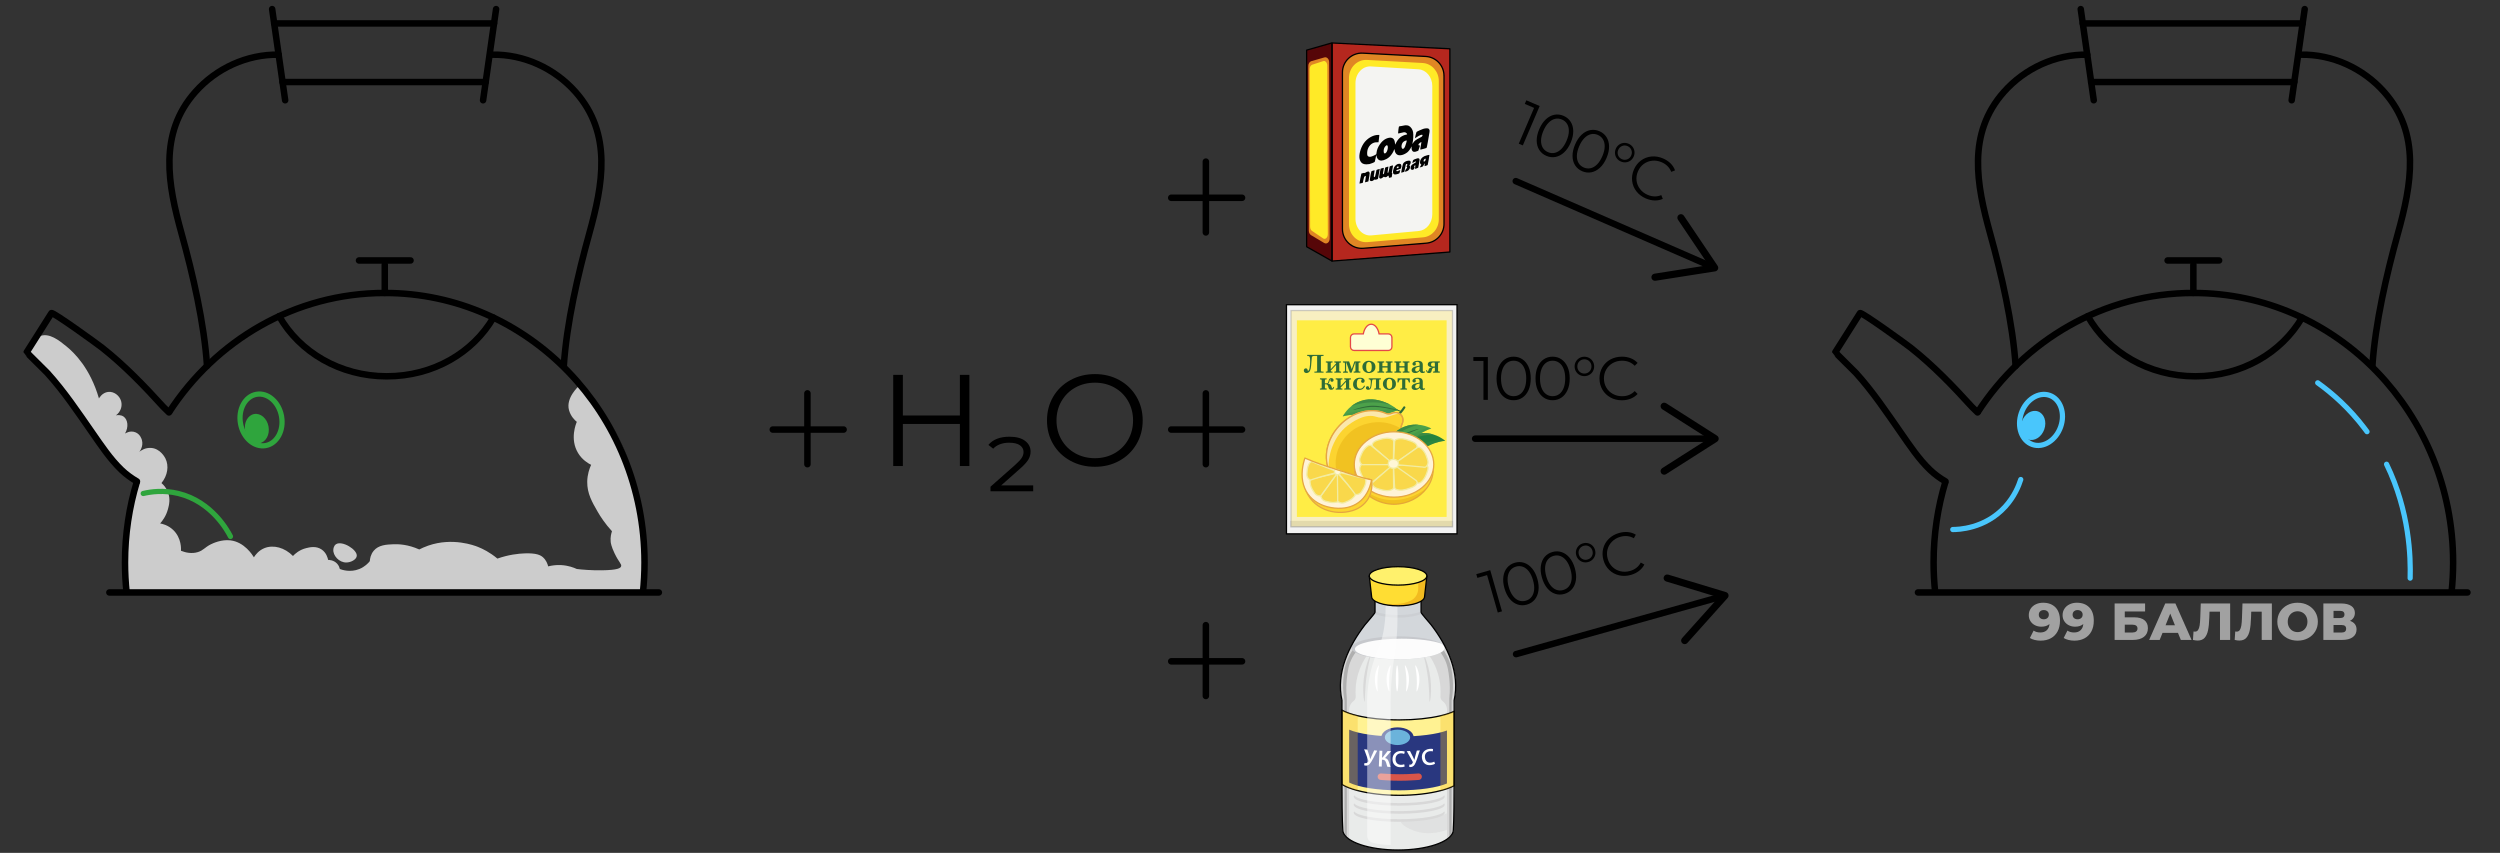 <?xml version="1.0" encoding="UTF-8"?>
<svg id="_Слой_1" data-name="Слой 1" xmlns="http://www.w3.org/2000/svg" viewBox="0 0 1920 655">
  <rect x="0" y="0" width="1920" height="655" fill="#333333" stroke="none"/>
  <defs>
    <style>
      .cls-1 {
        opacity: .72;
      }

      .cls-2 {
        opacity: .34;
      }

      .cls-2, .cls-3, .cls-4, .cls-5, .cls-6, .cls-7, .cls-8, .cls-9, .cls-10, .cls-11, .cls-12, .cls-13, .cls-14, .cls-15, .cls-16, .cls-17, .cls-18, .cls-19, .cls-20, .cls-21, .cls-22, .cls-23, .cls-24, .cls-25, .cls-26, .cls-27, .cls-28, .cls-29, .cls-30, .cls-31, .cls-32, .cls-33, .cls-34, .cls-35, .cls-36 {
        stroke-width: 0px;
      }

      .cls-2, .cls-22 {
        fill: #3d8a44;
      }

      .cls-3 {
        opacity: .45;
      }

      .cls-3, .cls-21 {
        fill: #fff;
      }

      .cls-4 {
        fill: #560608;
      }

      .cls-5 {
        fill: #2fa53d;
      }

      .cls-6 {
        opacity: .32;
      }

      .cls-6, .cls-9 {
        fill: #f2bb20;
      }

      .cls-37, .cls-38, .cls-39, .cls-40, .cls-41, .cls-42, .cls-43, .cls-44, .cls-45, .cls-46, .cls-47 {
        fill: none;
      }

      .cls-37, .cls-38, .cls-39, .cls-40, .cls-42, .cls-45, .cls-47 {
        stroke-linecap: round;
        stroke-linejoin: round;
      }

      .cls-37, .cls-43 {
        stroke: #49c6fc;
      }

      .cls-37, .cls-43, .cls-44, .cls-45 {
        stroke-width: 4px;
      }

      .cls-7 {
        fill: #49c6fc;
      }

      .cls-8, .cls-48 {
        fill: #e08624;
      }

      .cls-38 {
        stroke-width: 1.7px;
      }

      .cls-38, .cls-40 {
        stroke: #2e6c37;
      }

      .cls-10 {
        fill: #f4f4f2;
      }

      .cls-39, .cls-49, .cls-42, .cls-46, .cls-50, .cls-51, .cls-48 {
        stroke: #000;
      }

      .cls-39, .cls-46 {
        stroke-width: 5px;
      }

      .cls-11 {
        fill: #e9ebea;
      }

      .cls-12 {
        fill: #ffed45;
      }

      .cls-52 {
        fill: #fff7d7;
      }

      .cls-52, .cls-49, .cls-41, .cls-53, .cls-43, .cls-44, .cls-54, .cls-55, .cls-46, .cls-50, .cls-56, .cls-51, .cls-48, .cls-57 {
        stroke-miterlimit: 10;
      }

      .cls-52, .cls-55 {
        stroke: #f2eca2;
      }

      .cls-40 {
        stroke-width: .75px;
      }

      .cls-49 {
        fill: #fff292;
      }

      .cls-14 {
        opacity: .55;
      }

      .cls-14, .cls-36 {
        fill: #d8d8d8;
      }

      .cls-41, .cls-53, .cls-47, .cls-57 {
        stroke: #e5a641;
      }

      .cls-15 {
        fill: #6bb3db;
      }

      .cls-16 {
        fill: #fd3;
      }

      .cls-53, .cls-20 {
        fill: #fff3d7;
      }

      .cls-17 {
        fill: #25823f;
      }

      .cls-18 {
        fill: #ccc;
      }

      .cls-19 {
        fill: #e5ae13;
        opacity: .47;
      }

      .cls-44, .cls-45 {
        stroke: #2fa53d;
      }

      .cls-54 {
        fill: #feffd4;
        stroke: #e54848;
      }

      .cls-23 {
        fill: #ffea27;
      }

      .cls-24 {
        fill: #fbefcf;
        opacity: .77;
      }

      .cls-55 {
        fill: #f9d84b;
      }

      .cls-25 {
        fill: #edf2f6;
        opacity: .86;
      }

      .cls-26 {
        fill: #29377f;
      }

      .cls-27 {
        fill: #4ca14a;
      }

      .cls-28 {
        fill: #2e6c37;
      }

      .cls-29 {
        fill: #999;
        opacity: .43;
      }

      .cls-30 {
        fill: #d95549;
      }

      .cls-50 {
        fill: #fff16c;
      }

      .cls-31, .cls-35 {
        fill: #c6c8cc;
      }

      .cls-32 {
        fill: #b5271e;
      }

      .cls-56 {
        fill: #ffeb88;
        opacity: .46;
        stroke: #999;
      }

      .cls-51 {
        fill: #f2f2f2;
      }

      .cls-33 {
        fill: #afafaf;
      }

      .cls-34 {
        fill: #fcfcfc;
      }

      .cls-35 {
        opacity: .53;
      }

      .cls-57 {
        fill: #fcd430;
      }
    </style>
  </defs>
  <g>
    <g>
      <g>
        <g>
          <g>
            <path class="cls-25" d="M1116.81,547.26c.02,17.54.09,41.19-.02,60.18-.08,13.71-.26,24.97-.62,29.73.01.01.01.02,0,.03.01.05.01.09.01.13,0,.4-.05.8-.13,1.2v.02s0,.02-.01.03v.04c-1.79,7.94-20.06,14.19-42.32,14.19s-40.53-6.25-42.32-14.19v-.09c-.09-.4-.14-.8-.14-1.2,0-.04,0-.08.01-.13v-.03c-.37-4.88-.55-16.61-.63-30.79-.1-19.13-.03-42.74-.01-60.05.01-3.01.01-5.84.01-8.41-3.14-14.08.18-27.88,6.43-40.34,3.15-6.31,7.05-12.27,11.26-17.76,1.12-1.46,5.52-6.31,7.12-8.54.36-.52.58-.89.58-1.06v-8.47h35.38v8.47c0,.17.22.54.58,1.06,1.6,2.23,6,7.08,7.12,8.54,4.21,5.49,8.11,11.45,11.27,17.76,6.24,12.46,9.56,26.26,6.42,40.34,0,2.84,0,5.98.01,9.34Z"/>
            <path class="cls-11" d="M1116.8,537.92c0,21.71.19,61.04-.15,83.9-.08,5.74-.2,10.45-.37,13.57-.03.67-.07,1.26-.11,1.78.01.01.01.02,0,.03.01.05.01.09.01.13,0,.4-.05.8-.13,1.2v.02s0,.02-.01.03v.04c-.21.87-.6,1.73-1.18,2.56-.48.67-1.07,1.33-1.78,1.96-.27.25-.57.49-.88.74-.28.22-.58.43-.89.65-7.11,4.93-21.27,8.28-37.59,8.28s-29.36-3.09-36.71-7.69c-.31-.2-.6-.39-.88-.59-.65-.45-1.24-.92-1.77-1.39-.72-.63-1.31-1.3-1.78-1.97-.58-.82-.98-1.68-1.18-2.55v-.09c-.09-.4-.14-.8-.14-1.2,0-.04,0-.08.01-.13v-.03c-.95-12.62-.63-70.93-.63-99.25-3.14-14.08.18-27.88,6.43-40.34h73.31c6.24,12.46,9.56,26.26,6.42,40.34Z"/>
            <path class="cls-14" d="M1116.65,621.82c-.08,5.74-.2,10.45-.37,13.57-7.03,3.19-18.66,6.8-30.28,2.61-4.8-1.73-10.47-5.11-10-7,.69-2.75,13.61.79,29-4,4.62-1.44,8.52-3.34,11.65-5.18Z"/>
            <path class="cls-35" d="M1091.99,471.28c-3.98,1.86-10.68,3.09-18.27,3.09s-14.29-1.23-18.27-3.09c.36-.52.58-.89.58-1.06v-.68c4.03,1.72,10.46,2.83,17.69,2.83s13.66-1.11,17.69-2.83v.68c0,.17.22.54.58,1.06Z"/>
            <g>
              <path class="cls-36" d="M1116.17,637.17s0,.02,0,.03c0,.04,0,.09,0,.13,0,.4-.04.8-.13,1.19v.03s0,.02,0,.03v.04c-.42,1.87-1.75,3.64-3.84,5.26-.28.22-.57.43-.88.65v-98.3c.06-.73.24-3.62-1.77-6.19-.5-.64-1.03-1.14-1.55-1.53-1.15-.87-1.84-2.22-1.74-3.66.3-4.34.17-10.65-2.01-17.81-2.62-8.58-7-14.51-9.73-17.69.86-.59,1.72-1.18,2.58-1.77h13.29c6.24,12.46,9.56,26.26,6.42,40.34,0,28.32.33,86.63-.63,99.26Z"/>
              <path class="cls-36" d="M1043.2,517.04c-2.18,7.15-2.32,13.46-2.01,17.81.1,1.44-.59,2.79-1.74,3.66-.52.39-1.06.89-1.55,1.53-2.01,2.57-1.83,5.47-1.77,6.19v98.31c-2.59-1.8-4.25-3.79-4.72-5.92v-.04s0-.04,0-.05c-.09-.4-.13-.8-.13-1.19,0-.04,0-.09,0-.13v-.03c-.96-12.62-.63-70.93-.63-99.26-3.14-14.08.18-27.88,6.42-40.34h13.29c.86.59,1.72,1.18,2.58,1.77-2.73,3.18-7.11,9.11-9.73,17.69Z"/>
            </g>
            <g>
              <path class="cls-33" d="M1114.85,538.26c0,34.3,0,68.61,0,102.92-.48.67-1.07,1.33-1.78,1.95v-106.64c.64-6.19.39-11.35,0-15.04-.61-5.78-1.22-11.04-4.42-16.81-1.8-3.25-3.84-5.58-5.31-7.08.88-.59,1.77-1.18,2.65-1.77.44.51.93,1.11,1.43,1.77,1.24,1.63,2.61,3.69,3.87,6.19,3.45,6.84,4.02,12.92,4.42,17.69.34,4.08.42,9.9-.88,16.81Z"/>
              <path class="cls-33" d="M1044.09,497.58c-1.47,1.49-3.5,3.83-5.31,7.08-3.2,5.77-3.81,11.02-4.42,16.81-.39,3.69-.64,8.85,0,15.04v106.64c-.72-.63-1.31-1.29-1.78-1.96,0-34.3,0-68.61,0-102.91-1.31-6.91-1.23-12.73-.88-16.81.4-4.77.97-10.85,4.42-17.69,1.26-2.5,2.64-4.56,3.87-6.19.5-.66.99-1.26,1.43-1.77.88.59,1.77,1.18,2.65,1.77Z"/>
            </g>
            <path class="cls-49" d="M1116.79,603.41c-2.81,1.45-6.38,2.74-10.54,3.83-8.55,2.22-19.59,3.56-31.64,3.56s-23.3-1.36-31.88-3.63c-5-1.31-9.13-2.93-12.09-4.76-.1-18.15-.03-40.54-.01-56.96,2.96,1.63,7.09,3.07,12.1,4.24,8.58,2,19.71,3.21,31.88,3.21s23.1-1.19,31.64-3.17c4.17-.96,7.75-2.11,10.56-3.4.02,16.64.09,39.08-.02,57.08Z"/>
            <path class="cls-26" d="M1111.26,601.71c-7.47,3.16-21.14,5.27-36.77,5.27-16.78,0-31.3-2.43-38.32-5.98-.09-12.94-.03-28.91,0-40.62,7.01,3.15,21.54,5.31,38.32,5.31,15.63,0,29.32-1.87,36.78-4.69.02,11.87.08,27.86-.02,40.71Z"/>
            <g>
              <path class="cls-6" d="M1116.79,603.41c-2.81,1.45-6.38,2.74-10.54,3.83v-57.51c4.17-.96,7.75-2.11,10.56-3.4.02,16.64.09,39.08-.02,57.08Z"/>
              <path class="cls-6" d="M1042.73,549.69v57.48c-5-1.31-9.13-2.93-12.09-4.76-.1-18.15-.03-40.54-.01-56.96,2.96,1.63,7.09,3.07,12.1,4.24Z"/>
            </g>
            <g>
              <path class="cls-36" d="M1093,502c-.28.08,1.52,4.81,3,14,2.17,13.42,1.51,22.99,2,23,.39,0,1.32-5.97,1-13-.62-13.49-5.58-24.12-6-24Z"/>
              <path class="cls-36" d="M1053,502c.28.08-1.52,4.81-3,14-2.17,13.42-1.51,22.99-2,23-.39,0-1.32-5.97-1-13,.62-13.49,5.58-24.12,6-24Z"/>
            </g>
            <g>
              <path class="cls-31" d="M1109.54,497.58c0,4.78-15.32,8.67-34.5,8.84-.44,0-.88,0-1.33,0-19.79,0-35.82-3.96-35.82-8.85s16.04-8.85,35.82-8.85c15.21,0,28.21,2.34,33.4,5.64,1.57.99,2.42,2.07,2.42,3.2Z"/>
              <path class="cls-34" d="M1109.54,497.58c0,4.78-15.32,8.67-34.5,8.84-19.18-.15-34.5-3.65-34.5-7.95s16.04-7.96,35.82-7.96c13.06,0,24.48,1.56,30.75,3.87,1.57.99,2.42,2.07,2.42,3.2Z"/>
            </g>
            <path class="cls-42" d="M1116.17,637.17s0,.02,0,.03c0,.04,0,.09,0,.13,0,.42-.04.83-.14,1.25v.04c-1.79,7.94-20.05,14.2-42.32,14.2s-40.53-6.25-42.32-14.2v-.04c-.1-.42-.14-.83-.14-1.25,0-.04,0-.09,0-.13,0,0,0-.02,0-.03l.13,1.44c-.04-.37-.09-.85-.13-1.42-.96-12.57-.63-70.94-.63-99.28-4.72-21.19,5.17-41.76,17.69-58.1,1.38-1.8,7.7-8.7,7.7-9.61v-8.47h35.38v8.47c0,.9,6.32,7.8,7.7,9.61,12.53,16.34,22.41,36.9,17.69,58.1,0,28.34.33,86.71-.63,99.28-.04.57-.09,1.04-.13,1.42l.13-1.44Z"/>
          </g>
          <path class="cls-36" d="M1109.54,611.79c0,3.85-15.64,6.97-34.94,6.97s-34.94-3.12-34.94-6.97c0-.34.12-.67.36-1,2.41,3.38,16.97,5.97,34.58,5.97s32.17-2.59,34.58-5.97c.24.33.36.66.36,1Z"/>
          <path class="cls-36" d="M1109.54,617.98c0,3.85-15.64,6.97-34.94,6.97s-34.94-3.12-34.94-6.97c0-.34.12-.67.36-1,2.41,3.38,16.97,5.97,34.58,5.97s32.17-2.59,34.58-5.97c.24.33.36.66.36,1Z"/>
          <path class="cls-36" d="M1109.54,624.18c0,3.85-15.64,6.97-34.94,6.97s-34.94-3.12-34.94-6.97c0-.34.12-.67.36-1,2.41,3.38,16.97,5.97,34.58,5.97s32.17-2.59,34.58-5.97c.24.33.36.66.36,1Z"/>
          <ellipse class="cls-26" cx="1073.28" cy="566.13" rx="12.38" ry="7.52"/>
          <ellipse class="cls-15" cx="1073.28" cy="566.29" rx="9.73" ry="5.91"/>
          <g>
            <path class="cls-21" d="M1047.66,575.44l2.49.26,1.56,4.92c.16.55.37,1.32.63,2.31h.05c.07-.16.14-.34.24-.56.09-.21.21-.48.34-.81s.24-.6.34-.82l2.06-4.51,2.33.24-3.01,5.83c-1.16,2.21-2.09,3.7-2.81,4.47-.93.94-1.98,1.35-3.15,1.23-.49-.05-.86-.14-1.11-.28l.34-1.76c.17.07.43.12.76.15.46.05.88-.06,1.24-.33s.66-.6.89-1c.09-.17.09-.39.01-.65l-3.2-8.69Z"/>
            <path class="cls-21" d="M1059.45,576.52l2.19.09-.21,5.2h.34s3.93-5.03,3.93-5.03l2.66.11-4.61,5.29c.81.19,1.43.54,1.87,1.05.44.51.79,1.2,1.07,2.08.62,2.06,1.03,3.29,1.22,3.71l-2.37-.1c-.09-.2-.18-.42-.27-.68-.09-.26-.16-.48-.22-.67-.05-.19-.12-.44-.21-.76-.09-.32-.15-.55-.2-.68-.24-.85-.56-1.5-.97-1.94-.4-.44-1-.68-1.81-.71l-.5-.02-.22,5.29-2.19-.09.49-12.12Z"/>
            <path class="cls-21" d="M1078.43,586.94l.36,1.75c-.75.36-1.79.54-3.15.54-1.91,0-3.42-.55-4.53-1.66-1.11-1.1-1.66-2.59-1.66-4.45,0-1.96.61-3.51,1.83-4.66s2.78-1.73,4.67-1.72c1.28,0,2.26.18,2.93.52l-.47,1.76c-.71-.31-1.5-.47-2.38-.47-1.27,0-2.3.39-3.08,1.17s-1.17,1.88-1.17,3.29c0,1.34.37,2.41,1.11,3.19.74.78,1.78,1.17,3.11,1.17.92,0,1.73-.14,2.41-.43Z"/>
            <path class="cls-21" d="M1080.37,576.89l2.5-.15,2.33,4.61c.25.51.58,1.24.99,2.18h.05c.04-.17.09-.37.15-.6.06-.23.13-.51.2-.85.08-.34.14-.63.2-.86l1.31-4.78,2.34-.14-2.03,6.23c-.79,2.37-1.47,3.99-2.06,4.86-.77,1.08-1.74,1.65-2.91,1.72-.49.03-.87,0-1.14-.1l.06-1.79c.18.04.44.05.78.03.47-.03.86-.2,1.17-.53.31-.32.55-.7.72-1.13.06-.18.03-.4-.09-.64l-4.55-8.06Z"/>
            <path class="cls-21" d="M1101.5,584.91l.6,1.68c-.69.46-1.7.79-3.04.98-1.89.27-3.46-.07-4.71-1-1.25-.94-2.01-2.33-2.27-4.17-.28-1.94.11-3.56,1.15-4.87,1.04-1.31,2.5-2.1,4.38-2.37,1.27-.18,2.26-.15,2.98.1l-.22,1.81c-.74-.21-1.55-.25-2.42-.13-1.26.18-2.22.71-2.88,1.59-.66.88-.89,2.02-.69,3.43.19,1.33.71,2.33,1.55,3,.85.67,1.93.91,3.25.72.92-.13,1.69-.39,2.33-.77Z"/>
          </g>
          <path class="cls-30" d="M1089.5,599l-3.55.24c-7.29.5-14.61.5-21.9,0l-3.55-.24c-1.38,0-2.5-1.12-2.5-2.5h0c0-1.38,1.12-2.5,2.5-2.5l3.55.24c7.29.5,14.61.5,21.9,0l3.55-.24c1.38,0,2.5,1.12,2.5,2.5h0c0,1.38-1.12,2.5-2.5,2.5Z"/>
          <path class="cls-3" d="M1073,462c.78,14.37-.05,25.92-1,34-.96,8.11-2.06,12.91-3,23-.98,10.5-1.08,19.18-1,25v105c-2.9-.06-6.28-.33-10-1-1.33-.24-2.6-.52-3.81-.81-2.46-.61-4.19-2.8-4.19-5.33v-97.85c-.27-6.56,0-15.17,2-25,2.02-9.93,5.17-18.03,8-24,1.16-3.79,2.24-8.14,3-13,1.2-7.63,1.31-14.43,1-20h9Z"/>
          <g>
            <g>
              <path class="cls-16" d="M1095.83,442.46l-1.76,15.75s0,.06,0,.09l-.04.34v.03c-.68,3.7-9.51,6.62-20.3,6.62-4.69,0-9-.56-12.44-1.48-4.5-1.21-7.5-3.06-7.86-5.17l-.04-.34v-.09s-1.77-15.75-1.77-15.75h44.21Z"/>
              <path class="cls-9" d="M1095.83,442.46l-1.76,15.75s0,.06,0,.09l-.04.34v.03c-.68,3.7-9.51,6.62-20.3,6.62-4.69,0-9-.56-12.44-1.48,2.71.19,6,.32,9.34.15,3.58-.18,6.72-.35,10.61-1.77.72-.27,1.4-.54,2.04-.83,3.64-1.65,5.92-5.37,5.92-9.37v-7.49c1.88-.68,3.74-1.36,5.62-2.04h1.01Z"/>
              <path class="cls-42" d="M1095.83,442.46l-1.76,15.75v.09s-.04.37-.04.37l.04-.46c0,3.91-9.11,7.08-20.34,7.08s-20.34-3.17-20.34-7.08l.04.46-.04-.37v-.09s-1.77-15.75-1.77-15.75h44.21Z"/>
            </g>
            <ellipse class="cls-50" cx="1073.72" cy="442.29" rx="22.11" ry="7.08"/>
          </g>
        </g>
        <path class="cls-21" d="M1087,511.01c-.34.2.6,3.15,1,8.57.53,7.14-.41,11.29,0,11.42.48.15,2.59-5.36,2-11.42-.48-4.9-2.58-8.8-3-8.57Z"/>
        <path class="cls-21" d="M1079,511.01c-.34.2.6,3.15,1,8.57.53,7.14-.41,11.29,0,11.42.48.15,2.59-5.36,2-11.42-.48-4.9-2.58-8.8-3-8.57Z"/>
        <ellipse class="cls-21" cx="1073" cy="521" rx="1" ry="9.99"/>
        <path class="cls-21" d="M1059,511.01c.34.2-.6,3.15-1,8.57-.53,7.14.41,11.29,0,11.42-.48.15-2.59-5.36-2-11.42.48-4.9,2.58-8.8,3-8.57Z"/>
        <path class="cls-21" d="M1068,511.01c.34.2-.6,3.15-1,8.57-.53,7.14.41,11.29,0,11.42-.48.15-2.59-5.36-2-11.42.48-4.9,2.58-8.8,3-8.57Z"/>
      </g>
      <g>
        <g>
          <path class="cls-4" d="M1023,200.5c-6.5-3.67-13-7.33-19.5-11V38.5c6.38-1.82,12.77-3.65,19.15-5.47.18-.05.35.08.35.26v167.21Z"/>
          <g>
            <path class="cls-8" d="M1016.99,186.62c-3.37-2.01-6.73-4.02-10.1-6.03-1.03-.62-1.7-1.94-1.7-3.38l-.39-126.57c0-1.75.94-3.26,2.28-3.66,3.2-.95,7.24-2.1,10.11-2.9,1.84-.52,3.59,1.26,3.6,3.65l.42,135.49c0,2.75-2.25,4.58-4.21,3.4Z"/>
            <path class="cls-23" d="M1016.18,183.11c-2.85-1.92-5.7-3.84-8.56-5.76-.88-.59-1.44-1.85-1.44-3.23l-.37-120.92c0-1.67.79-3.12,1.93-3.5,2.71-.9,6.14-2,8.56-2.77,1.56-.5,3.04,1.2,3.05,3.49l.4,129.44c0,2.63-1.9,4.37-3.57,3.25Z"/>
          </g>
          <polygon class="cls-32" points="1113.5 37.5 1113.5 193.5 1023 200.5 1023 33 1110.86 37.34 1113.5 37.5"/>
          <polygon class="cls-42" points="1113.5 37.47 1113.5 193.54 1023 200.5 1023 33 1110.86 37.34 1113.5 37.47"/>
          <path class="cls-42" d="M1023,200.5c-6.5-3.67-13-7.33-19.5-11V38.5c6.38-1.82,12.77-3.65,19.15-5.47.18-.05.35.08.35.26v167.21Z"/>
        </g>
        <path class="cls-48" d="M1109,58.18v113.78c0,7.73-5.94,14.17-13.65,14.8l-48.3,3.93c-8.65.7-16.06-6.12-16.06-14.8V55.65c0-8.51,7.13-15.28,15.63-14.83l48.3,2.53c7.89.41,14.07,6.93,14.07,14.83Z"/>
        <path class="cls-23" d="M1105,62.23v106.23c0,7.22-5.25,13.23-12.07,13.82l-42.72,3.67c-7.65.66-14.2-5.72-14.2-13.82V59.87c0-7.94,6.31-14.26,13.82-13.85l42.72,2.36c6.98.39,12.45,6.47,12.45,13.85Z"/>
        <path class="cls-10" d="M1100,66.05v98.51c0,6.7-4.49,12.27-10.32,12.82l-36.53,3.41c-6.54.61-12.15-5.3-12.15-12.82V63.86c0-7.37,5.39-13.23,11.82-12.84l36.53,2.19c5.97.36,10.65,6,10.65,12.84Z"/>
        <g>
          <path class="cls-13" d="M1044.07,140.99c-.06-.12,1.35-7.59,1.46-7.69.05-.05.58-.21,1.2-.36.94-.24,1.14-.26,1.24-.08.09.15.27.09.8-.32.65-.5,1.49-.83,2.12-.83.38,0,.9.55,1.03,1.08.08.38-.46,3.97-.86,5.73l-.18.83-1.26.33-1.24.33v-.33c0-.18.14-1.08.3-1.99.36-2,.38-2.49.06-2.61-.29-.11-.88.44-1.14,1.06-.11.26-.36,1.3-.58,2.35l-.39,1.9-1.26.35c-.68.18-1.27.29-1.3.24h0Z"/>
          <path class="cls-13" d="M1052.33,138.8c-.46-.49-.46-.5.46-5.43.18-.96.41-1.82.5-1.91.18-.18,2.35-.74,2.44-.65.03.03-.11.91-.3,1.96-.39,2.14-.44,2.9-.18,3.16.24.24.65-.02.85-.53.17-.39.93-4.04.99-4.67.03-.27.62-.53,2.14-.9l.42-.11-.11.73c-.12.85-1.12,6.34-1.23,6.81-.11.44-2.28,1.02-2.49.67-.11-.17-.21-.14-.56.21-.93.96-2.37,1.27-2.93.67h0Z"/>
          <path class="cls-13" d="M1059.53,136.79c-.49-.47-.49-.61.2-4.23l.56-3.02.68-.21c.38-.11.94-.26,1.26-.33.68-.17.68-.18.27,1.82-.44,2.17-.5,2.82-.32,2.94.21.12.61-.18.76-.62.08-.17.27-1.17.46-2.2.17-1.03.35-1.99.39-2.12.05-.15.46-.35,1.09-.52.56-.15,1.11-.3,1.23-.35.24-.09.21.35-.2,2.55-.3,1.65-.32,2.28-.02,2.28.36,0,.62-.73.99-2.84.2-1.09.39-2.08.46-2.17.11-.17,2.4-.85,2.5-.74.03.03-.02.41-.09.82-.08.42-.27,1.55-.44,2.5-.17.96-.33,1.9-.38,2.09-.06.24-.02.33.17.33.27,0,.26.27-.11,2.37l-.17.94-.86.24c-1.3.36-1.37.35-1.27-.38.08-.55.06-.61-.2-.56-.23.03-.27-.03-.24-.29.06-.46-.18-.44-.47.02-.59.9-2.08,1.32-2.7.76-.29-.26-.32-.24-.86.29-.59.58-1.47,1.02-2,1.02-.18,0-.49-.17-.68-.38h0Z"/>
          <path class="cls-13" d="M1070.31,133.62c-.53-.53-.62-1.55-.3-3.03.14-.68.44-1.59.65-2.03.46-.93,1.59-2.05,2.5-2.46.7-.32,1.93-.39,2.4-.15.42.24.74.96.74,1.7,0,.65-.44,1.82-.74,2-.09.06-.83.29-1.64.52-1.53.42-1.82.67-1.4,1.18.26.32.86.18,1.99-.39.49-.26.88-.42.88-.38,0,.3-.52,2.31-.64,2.44-.29.38-2.26.97-3.17.97-.76,0-.97-.06-1.27-.36h0ZM1073.84,128.96c.29-.11.35-.23.3-.62-.02-.15-.02-.34-.14-.45-.24-.22-.64-.14-.85.08-.23.24-.5.7-.5,1.05,0,.27.3.26,1.18-.06Z"/>
          <path class="cls-13" d="M1076.15,132.33c0-.74,1.09-6.01,1.35-6.51.68-1.32,2.35-2.29,4.13-2.43.96-.06,1.05-.05,1.43.33s.41.5.35,1.17c-.06.53-.23.97-.56,1.46l-.49.68.33.36c.27.3.32.47.24,1.05-.18,1.29-.93,2.32-2.15,2.93-.7.36-1.74.59-1.74.38,0-.55.52-1.71.83-1.93.21-.15.5-.5.64-.79.24-.49.24-.53-.06-.94l-.32-.42.36-.41c.42-.5.47-1.09.09-1.3-.35-.18-.76.05-.96.53-.08.21-.33,1.52-.59,2.9-.24,1.38-.47,2.53-.49,2.55-.03.03-.46.15-.96.29-.5.15-1.03.29-1.17.33-.2.06-.27,0-.27-.23Z"/>
          <path class="cls-13" d="M1083.78,130.13c-.38-.33-.42-.47-.41-1.26.03-1.49.68-2.32,2.7-3.41,1.27-.68,1.64-1.06,1.37-1.34-.24-.24-.82-.05-1.82.61-.5.32-.91.58-.93.56s.11-.55.24-1.17c.32-1.32.44-1.43,2.49-2.14.59-.2,1.39-.56,2.02-.39,1.13.31.75,1.52.62,2.35-.08.51-.16,1.01-.24,1.52-.29,1.73-.56,3.23-.62,3.35-.11.18-2.41,1-2.5.88-.02-.02.06-.64.18-1.37.14-.73.2-1.38.15-1.43-.05-.05-.3.08-.55.26-.52.35-.61.82-.23,1.03.23.12.21.21-.02.97-.23.7-.36.9-.79,1.09-.71.33-1.17.3-1.67-.12Z"/>
          <path class="cls-13" d="M1090.41,128.44s.27-.49.59-1l.59-.94-.52-.49c-.49-.46-.52-.56-.52-1.44,0-1.88,1.24-3.61,3.37-4.63.99-.47,3.67-1.12,3.87-.93.09.09-1.11,7.04-1.32,7.62-.09.21-.39.38-1.02.55-.49.14-1.02.3-1.17.36-.27.11-.29.06-.2-.59.06-.39.14-.88.2-1.09.17-.7-.18-.39-.7.58-.27.52-.58,1.08-.7,1.23-.27.39-2.49,1.09-2.49.77h0ZM1094.32,123.79c.65-.7.86-1.94.35-1.94-.74,0-1.61,1.32-1.32,2.05.12.33.59.27.97-.11Z"/>
          <path class="cls-13" d="M1047.62,126.03c-1.78-.47-2.87-1.68-3.41-3.81-.77-2.99.56-8.28,3.03-11.99,2.53-3.82,7.18-6.6,11.03-6.6h1.03v.52c0,.27-.14,1.52-.3,2.75s-.3,2.29-.3,2.35-.5.08-1.11.03c-3.16-.2-6.01,1.94-7.18,5.39-.52,1.5-.61,4.05-.18,4.85.41.74,1.4,1.06,2.59.83,1.01-.19,3.77-1.48,4.15-1.93.03-.03.04-.06.05-.1.06-.2.15-.7.19-1.19.36-3.97,3.72-8.91,7.16-10.54,1.43-.67,3.11-1.02,4.01-.82,1.97.44,2.73,1.65,3.09,4.92l.05.46.26-.61c.85-1.99,2.09-3.73,3.57-4.99,1.09-.93,2.97-1.84,4.32-2.08.56-.11,1.02-.24,1.02-.32,0-.46-.55-1.09-1.17-1.37-.85-.38-1.5-.32-3.94.36-.6.16-1.15.29-1.48.35-.19.03-.37-.12-.37-.32.02-1.16.5-4.82.7-5.01.12-.12.39-.21.62-.21s.93-.11,1.55-.23c.62-.12,1.52-.3,1.97-.39,1.11-.23,2.5-.09,3.35.3,1.56.74,2.93,2.72,3.31,4.78.36,1.94.15,6.39-.38,8.19-.35,1.2-.24,1.29.33.32,1-1.67,2.11-2.55,5.19-4.08,1.41-.71,1.74-.94,1.96-1.37.14-.29.2-.62.15-.76-.26-.65-2.26.09-4.55,1.67-.67.46-1.23.8-1.26.79-.09-.11,1.03-4.6,1.21-4.81.26-.33,3.64-1.91,5.1-2.37,1.71-.55,3.57-.61,4.2-.14.24.18.52.59.64.97.24.73.21.97-1.24,9.15-.56,3.17-.86,4.57-1.02,4.66-.33.18-3.34,1-4.43,1.24-.21.05-.41-.12-.38-.34.06-.62.27-1.91.59-3.52.33-1.71.35-1.93.14-1.93-.26,0-1.79,1.18-1.97,1.53-.38.7.15,1.46.76,1.08.42-.26.41-.12-.35,2.09l-.64,1.9-.68.33c-.91.44-2.14.7-2.81.56-1.17-.21-1.88-1.62-1.68-3.34.05-.46.06-.82.02-.82s-.26.39-.47.86c-.5,1.15-1.87,2.94-2.79,3.67-2.55,2-5.67,2.84-7.51,1.97-1.29-.61-2.06-1.9-2.31-3.82-.11-.8-.21-.77-.5.12-.52,1.64-1.99,3.87-3.47,5.28-.65.62-1.5,1.21-2.4,1.67-2.87,1.47-4.76,1.55-6.21.23-.67-.61-1.27-1.87-1.27-2.62,0-.2-.06-.39-.14-.44-.15-.11-.17-.08-.7,2.64-.23,1.12-.47,2.15-.55,2.29-.18.35-2.81,1.47-4.04,1.73-1.24.27-3.2.27-4.14.02h0ZM1063.99,117.69c1.74-.91,2.64-6.16,1.05-6.16-.2,0-.62.3-1.03.73-.94.99-1.43,2.43-1.34,3.99.05.91.12,1.12.41,1.37.42.35.38.35.91.08h0ZM1078.36,113.74c.5-.53,1.03-1.79,1.64-3.96.47-1.62.49-1.9.11-1.9-.55,0-1.55.46-2.22.99-1.5,1.23-2.05,4.17-.97,5.25.39.39.82.27,1.44-.38Z"/>
        </g>
      </g>
      <g>
        <g>
          <rect class="cls-51" x="988" y="234" width="131" height="176"/>
          <rect class="cls-29" x="991" y="400" width="125" height="5"/>
          <rect class="cls-56" x="991.5" y="238.5" width="124" height="166"/>
          <rect class="cls-12" x="996" y="246" width="115" height="151"/>
        </g>
        <g>
          <g>
            <polyline class="cls-40" points="1075.53 315.86 1070.61 313.89 1066.05 312.72"/>
            <g>
              <g>
                <path class="cls-27" d="M1073.56,314.87c-.21.1-.43.2-.67.3-1.92.85-4.73,1.9-8.19,2.66-7.28,1.6-14.37,1.19-17.73.98-3.37-.21-6.31-.61-10.83,0-2.1.29-3.79.68-4.92.98.18-.31.42-.73.75-1.24,1.05-1.68,2.95-4.28,5.89-6.62,1.92-1.55,4.29-2.97,7.15-3.96,8.37-2.89,15.68-.15,18.71.98,1.47.55,2.8,1.17,3.99,1.82,1.16.63,2.2,1.29,3.1,1.93,1.01.71,1.87,1.4,2.57,2,.07.05.13.11.19.16Z"/>
                <path class="cls-28" d="M1073.56,314.87c-.21.1-.43.2-.67.3-1.12-.19-2.24-.4-3.34-.66-15.69-3.57-20.32-1.56-26.25-.44-.19.03-.36.06-.54.1-1.23.24-2.45.49-3.67.77l.03-.03c.59-.38,1.26-.62,1.93-.84,2.88-.93,5.82-1.63,8.79-2.13,2.93-.49,5.95-.41,8.89-.09,2.91.33,5.77.91,8.63,1.48,1.7.34,3.4.73,5.09,1.14.31.08.62.16.93.25.07.05.13.11.19.16Z"/>
              </g>
              <path class="cls-22" d="M1067.7,310.79c-6.04-1.58-13.91-2.56-22.7-.84-2.61.51-4.99,1.2-7.15,1.99,1.92-1.55,4.29-2.97,7.15-3.96,8.37-2.89,15.68-.15,18.71.98,1.47.55,2.8,1.17,3.99,1.82Z"/>
              <path class="cls-2" d="M1073.56,314.87c-.21.1-.43.2-.67.3-1.92.85-4.73,1.9-8.19,2.66-7.28,1.6-14.37,1.19-17.73.98-3.37-.21-6.31-.61-10.83,0-2.1.29-3.79.68-4.92.98.18-.31.42-.73.75-1.24,1.46-.6,3.19-1.21,5.16-1.71,6.46-1.63,11.61-1.12,13.79-.98,4.64.3,11.16-.15,19.89-3.14,1.01.71,1.87,1.4,2.57,2,.07.05.13.11.19.16Z"/>
            </g>
            <path class="cls-38" d="M1078.49,312.9c-.77,1.21-1.74,2.55-2.95,3.94-1.02,1.16-2.02,2.14-2.95,2.95"/>
          </g>
          <g>
            <g>
              <path class="cls-57" d="M1073.61,356.68c-1.52,2.63-3.39,5.16-5.63,7.48-10.71,11.16-26.19,14.25-37.16,8.25-1.75-.96-3.39-2.15-4.87-3.57-2.48-2.38-4.32-5.23-5.53-8.34-4.05-10.41-1.05-23.9,8.52-33.86,10.16-10.58,24.59-13.9,35.41-9.11,1.42.63,3.04.6,4.47-.02,1.89-.82,3.94-.84,5.59-.02.52.26,1,.6,1.43,1.02,1.86,1.86,2.11,4.81.84,7.38-.66,1.35-.75,2.92-.21,4.31,3.15,7.99,2.13,17.81-2.85,26.47Z"/>
              <path class="cls-19" d="M1073.61,356.68c-1.52,2.63-3.39,5.16-5.63,7.48-10.71,11.16-26.19,14.25-37.16,8.25-2.94-4.67-5.49-11.01-5.01-18.64.6-9.76,5.81-16.37,7.88-18.71,10.12-11.47,24.62-10.94,26.59-10.83,7.37.39,12.89,3.19,15.76,4.92.23,1.04,2.89,14.29-2.41,27.52Z"/>
            </g>
            <path class="cls-24" d="M1074.4,317.49c-1.97.46-3.57.94-4.78,1.32-3.36,1.07-4.54,1.76-6.89,1.97-3.19.29-5.4-.59-6.89-.98-8.6-2.24-18.39,5.17-20.68,6.89-6.57,4.96-9.51,10.99-10.83,13.79-3.31,6.99-4.14,14.01-3.92,20.02-4.05-10.41-1.05-23.9,8.52-33.86,10.16-10.58,24.59-13.9,35.41-9.11,1.42.63,3.04.6,4.47-.02,1.89-.82,3.94-.84,5.59-.02Z"/>
            <path class="cls-41" d="M1073.61,356.68c-1.52,2.63-3.39,5.16-5.63,7.48-10.71,11.16-26.19,14.25-37.16,8.25-1.75-.96-3.39-2.15-4.87-3.57-10.78-10.36-9.45-29.26,2.98-42.2,10.16-10.58,24.59-13.9,35.41-9.11,1.42.63,3.04.6,4.47-.02,2.48-1.07,5.25-.78,7.02,1,1.86,1.86,2.11,4.81.84,7.38-.66,1.35-.75,2.92-.21,4.31,3.15,7.99,2.13,17.81-2.85,26.47Z"/>
          </g>
          <g>
            <g>
              <path class="cls-17" d="M1068.73,349.58c.23.02.48.02.73.03,2.1.08,5.09.02,8.6-.55,7.35-1.2,13.79-4.19,16.84-5.63,3.05-1.43,5.64-2.9,10.07-4,2.05-.51,3.77-.77,4.94-.9-.28-.22-.66-.52-1.15-.88-1.6-1.18-4.33-2.89-7.92-3.98-2.36-.73-5.09-1.18-8.11-1.04-8.84.41-14.63,5.65-17.03,7.82-1.16,1.05-2.17,2.12-3.03,3.16-.85,1.01-1.56,2.01-2.17,2.94-.68,1.03-1.22,1.99-1.65,2.81-.05.07-.08.15-.12.22Z"/>
              <path class="cls-22" d="M1072.67,343.62c5.03-3.69,11.99-7.51,20.79-9.15,2.61-.49,5.08-.73,7.38-.79-2.36-.73-5.09-1.18-8.11-1.04-8.84.41-14.63,5.65-17.03,7.82-1.16,1.05-2.17,2.12-3.03,3.16Z"/>
              <path class="cls-2" d="M1068.73,349.58c.23.02.48.02.73.03,2.1.08,5.09.02,8.6-.55,7.35-1.2,13.79-4.19,16.84-5.63,3.05-1.43,5.64-2.9,10.07-4,2.05-.51,3.77-.77,4.94-.9-.28-.22-.66-.52-1.15-.88-1.58-.02-3.41.05-5.43.31-6.61.86-11.2,3.24-13.18,4.17-4.2,1.99-10.42,3.98-19.65,4.42-.68,1.03-1.22,1.99-1.65,2.81-.05.07-.08.15-.12.22Z"/>
            </g>
            <g>
              <g>
                <path class="cls-27" d="M1061.23,348.41c.23-.03.47-.08.72-.12,2.07-.36,4.99-1.03,8.29-2.32,6.94-2.7,12.62-6.96,15.31-8.99,2.69-2.04,4.92-4,9.02-6,1.9-.92,3.53-1.53,4.65-1.91-.32-.16-.76-.37-1.31-.62-1.81-.82-4.83-1.93-8.57-2.25-2.45-.22-5.22-.1-8.15.66-8.57,2.23-13.14,8.56-15.04,11.18-.92,1.27-1.68,2.52-2.31,3.73-.62,1.17-1.11,2.29-1.51,3.32-.45,1.15-.78,2.2-1.03,3.09-.03.08-.05.16-.07.23Z"/>
                <path class="cls-28" d="M1061.23,348.41c.23-.03.47-.08.72-.12.83-.78,1.64-1.57,2.41-2.4,11.08-11.66,16.06-12.55,21.62-14.9.17-.08.34-.15.51-.22,1.16-.48,2.31-.95,3.48-1.39h-.04c-.7,0-1.39.17-2.07.36-2.91.82-5.75,1.86-8.5,3.1-2.72,1.21-5.18,2.95-7.45,4.85-2.23,1.89-4.3,3.95-6.37,6.01-1.23,1.23-2.43,2.49-3.61,3.77-.21.23-.43.47-.63.72-.03.08-.05.16-.07.23Z"/>
              </g>
              <path class="cls-22" d="M1063.85,341.76c4.15-4.65,10.17-9.84,18.44-13.26,2.46-1.02,4.82-1.76,7.05-2.3-2.45-.22-5.22-.1-8.15.66-8.57,2.23-13.14,8.56-15.04,11.18-.92,1.27-1.68,2.52-2.31,3.73Z"/>
              <path class="cls-2" d="M1061.23,348.41c.23-.03.47-.08.72-.12,2.07-.36,4.99-1.03,8.29-2.32,6.94-2.7,12.62-6.96,15.31-8.99,2.69-2.04,4.92-4,9.02-6,1.9-.92,3.53-1.53,4.65-1.91-.32-.16-.76-.37-1.31-.62-1.55.31-3.33.76-5.25,1.43-6.28,2.22-10.29,5.49-12.03,6.81-3.7,2.81-9.37,6.05-18.3,8.4-.45,1.15-.78,2.2-1.03,3.09-.03.08-.05.16-.07.23Z"/>
            </g>
          </g>
          <g>
            <path class="cls-57" d="M1100.64,360.66c0,5.17-1.78,9.99-4.77,14.05-5.53,7.54-15.19,12.54-25.27,12.54-11.8,0-23.04-6.84-27.73-16.63-1.48-3.07-2.3-6.43-2.3-9.96,0-12.51,14.53-18.71,30.03-18.71s30.03,6.2,30.03,18.71Z"/>
            <ellipse class="cls-53" cx="1070.61" cy="356.72" rx="30.53" ry="25.11"/>
            <path class="cls-55" d="M1068.53,358.32c-5.09,4.21-10.18,8.43-15.28,12.64-1.99,1.64-5.36-2.31-6.32-3.91-.64-1.07-1.19-2.23-1.66-3.41-.49-1.24-1.09-2.34-.99-3.76.08-1.07.5-2.1,1.17-2.87.17-.19.35-.37.57-.47.64-.3,1.61-.09,2.3-.09.94,0,1.87,0,2.81.01,1.87,0,3.75.01,5.62.02,3.75.01,7.49.03,11.24.04.86,0,1.22,1.22.53,1.79Z"/>
            <g>
              <path class="cls-55" d="M1072.4,359.37c5.36,3.78,10.72,7.57,16.07,11.35,2.09,1.47,5.2-2.74,6.04-4.42.57-1.12,1.04-2.32,1.43-3.54.4-1.28.93-2.42.74-3.83-.15-1.06-.96-3.2-7.06-2.84-1.87.11-3.74.32-5.6.48-3.74.32-7.47.64-11.21.96-.86.07-1.14,1.32-.41,1.83Z"/>
              <path class="cls-55" d="M1070.31,353.04c.26-4.62.51-9.24.77-13.86.04-.71.46-1.33,1.09-1.59,3.35-1.37,7.01-.43,10.26.78,1.78.67,4.08,1.3,5.29,2.99.14.2.27.4.38.59.47.83.23,1.9-.53,2.44l-14.58,10.27c-1.18.83-2.75-.12-2.67-1.62Z"/>
              <path class="cls-55" d="M1070.16,353.07c.06-4.63.12-9.26.18-13.88,0-.71-.35-1.36-.92-1.67-3.05-1.62-6.54-.96-9.66,0-1.71.53-3.91.98-5.15,2.58-.15.19-.27.38-.39.56-.49.79-.34,1.88.34,2.47l12.99,11.35c1.05.92,2.59.09,2.61-1.41Z"/>
              <path class="cls-55" d="M1072.39,355.08c5.37-3.77,10.73-7.53,16.1-11.3,2.09-1.47,5.19,2.76,6.03,4.43.57,1.13,1.04,2.33,1.42,3.54.4,1.28.93,2.43.73,3.83-.15,1.06-.64,2.05-1.36,2.76-.18.18-.37.34-.6.42-.66.24-1.61-.05-2.3-.11-.93-.08-1.87-.17-2.8-.25-1.87-.17-3.74-.33-5.6-.5-3.74-.33-7.47-.66-11.21-1-.86-.08-1.13-1.32-.41-1.83Z"/>
              <path class="cls-55" d="M1068.51,355.03c-5.08-4.23-10.16-8.46-15.25-12.68-1.98-1.65-5.37,2.29-6.33,3.89-.64,1.07-1.2,2.23-1.67,3.41-.49,1.24-1.1,2.34-1,3.75.08,1.07.49,2.1,1.16,2.87.17.19.35.37.57.47.64.3,1.61.09,2.3.1.94,0,1.87,0,2.81,0,1.87,0,3.75,0,5.62,0,3.75,0,7.49,0,11.24,0,.86,0,1.22-1.22.54-1.79Z"/>
              <path class="cls-55" d="M1070.32,360.32c.25,4.62.49,9.24.74,13.86.04.71.46,1.33,1.09,1.59,3.35,1.38,7.01.45,10.26-.75,1.78-.66,4.09-1.29,5.29-2.97.14-.2.27-.4.38-.59.47-.83.23-1.9-.52-2.44l-14.56-10.31c-1.18-.84-2.75.11-2.67,1.61Z"/>
              <path class="cls-55" d="M1070.17,360.28c.05,4.63.1,9.26.15,13.88,0,.71-.35,1.36-.92,1.67-3.05,1.61-6.54.94-9.66-.03-1.71-.53-3.91-1-5.14-2.59-.14-.19-.27-.38-.39-.56-.49-.79-.34-1.88.34-2.47l13.02-11.31c1.05-.92,2.59-.08,2.6,1.42Z"/>
            </g>
            <ellipse class="cls-52" cx="1070.12" cy="356.23" rx="3.94" ry="3.45"/>
            <path class="cls-19" d="M1095.88,374.72c-5.53,7.54-15.19,12.54-25.27,12.54-11.8,0-23.04-6.84-27.73-16.63,2.84,3.69,7.18,8,13.45,10.72,12.3,5.36,27.42,2.7,39.55-6.63Z"/>
          </g>
          <g>
            <path class="cls-57" d="M1053.38,368.54c.28,1.85,1.18,9.35-3.65,15.98-3.86,5.29-9.21,7.08-11.12,7.66-13.73,4.12-31.28-1.06-36.44-17.73-.84-2.7-.81-8.15-.98-10.83,7.82.1,13.98,4.85,23.02,3.99.9-.08,1.81-.16,2.73-.26,0,0,.71-.07,1.47-.14,1.52-.14,6.49-.59,13.21-1.19,3.92.84,7.84,1.68,11.76,2.52Z"/>
            <path class="cls-20" d="M1053.38,368.54c-3.02,15.82-13.95,23.2-28.56,21.66-15.5-1.64-26.45-12.19-24.62-29.54.3-2.82,1.06-6.33,1.97-8.86,7.22,3.17,14.73,5.75,23.46,8.52.87.28,1.74.56,2.64.84.48.15.96.3,1.42.45,8.88,2.82,15.69,5.35,23.69,6.93Z"/>
            <g>
              <path class="cls-55" d="M1027.03,363.64c.64,5.78,1.26,14.11,1.9,19.89.25,2.25-4.41,2.55-6.09,2.38-1.13-.11-2.27-.33-3.4-.63-1.18-.31-2.31-.46-3.32-1.28-.76-.61-1.33-1.45-1.58-2.32-.06-.22-.1-.44-.07-.65.1-.61.73-1.17,1.08-1.66.46-.66.94-1.31,1.41-1.96.94-1.31,1.88-2.62,2.82-3.93,1.88-2.62,3.75-5.24,5.63-7.86.43-.6,1.54-2.76,1.62-1.98Z"/>
              <path class="cls-55" d="M1027.29,363.46c3.94,4.28,9.37,10.62,13.31,14.9,1.53,1.67-2.04,4.67-3.5,5.52-.98.58-2.03,1.08-3.11,1.51-1.13.45-2.13.99-3.43.94-.98-.04-1.93-.38-2.65-.93-.18-.14-.34-.29-.44-.48-.28-.55-.1-1.38-.11-1.98-.02-.81-.02-1.61-.03-2.42-.02-1.61-.04-3.22-.06-4.83-.04-3.22-.08-6.44-.12-9.67,0-.74-.4-3.14.14-2.56Z"/>
              <path class="cls-55" d="M1028.05,362.69c5.71,1.1,13.84,3.52,19.55,4.62,2.23.43,1.21,4.29.55,5.85-.44,1.04-.99,2.07-1.61,3.06-.64,1.03-1.12,2.07-2.2,2.79-.81.55-1.78.84-2.68.82-.22,0-.45-.03-.64-.12-.55-.27-.9-1.05-1.27-1.52-.49-.64-.97-1.28-1.46-1.93-.97-1.28-1.95-2.57-2.92-3.85-1.95-2.57-4.46-5.14-6.41-7.71-.45-.59-1.69-2.15-.92-2Z"/>
              <path class="cls-55" d="M1026.87,363.32c-5.69,1.21-13.79,3.24-19.47,4.45-2.22.47-1.03,4.99-.34,6.53.46,1.04,1.03,2.05,1.66,3.03.66,1.02,1.16,2.04,2.26,2.75.82.53,1.79.81,2.7.77.22,0,.45-.04.64-.14.55-.28.88-1.07,1.24-1.55.48-.65.95-1.3,1.42-1.95.95-1.3,1.9-2.61,2.84-3.91,1.9-2.61,3.79-5.21,5.69-7.82.44-.6,2.14-2.33,1.37-2.16Z"/>
              <path class="cls-55" d="M1026.69,362.26c-5.29-2.4-13.32-5.14-18.61-7.54-2.06-.94-3.47,2.8-3.83,4.45-.24,1.11-.39,2.27-.46,3.42-.07,1.22-.28,2.34.18,3.55.35.92.96,1.72,1.71,2.22.19.13.39.23.59.27.61.1,1.34-.33,1.91-.51.77-.24,1.54-.48,2.3-.73,1.54-.48,3.07-.97,4.61-1.45,3.07-.97,6.61-1.61,9.69-2.58.71-.22,2.62-.78,1.91-1.1Z"/>
            </g>
            <path class="cls-52" d="M1029.74,362.14c0,1.36-1.1,2.46-2.46,2.46s-2.46-1.1-2.46-2.46c0-.72.32-1.37.81-1.82.87.28,1.74.56,2.64.84.48.15.96.3,1.42.45.04.17.06.34.06.53Z"/>
            <path class="cls-47" d="M1053.38,368.54c-8.43-1.66-15.52-4.38-25.11-7.39-9.87-3.09-18.16-5.87-26.1-9.36-.91,2.53-1.67,6.05-1.97,8.86-1.83,17.35,9.12,27.9,24.62,29.54,14.6,1.54,25.53-5.84,28.56-21.66Z"/>
          </g>
        </g>
        <path class="cls-54" d="M1069,259.19v7.22c0,1.52-1.24,2.76-2.76,2.76h-26.32c-1.52,0-2.76-1.24-2.76-2.76v-7.22c0-1.52,1.24-2.76,2.76-2.76h7.09c.81-4.3,3.22-7.43,6.07-7.43s5.26,3.13,6.07,7.43h7.09c1.52,0,2.76,1.24,2.76,2.76Z"/>
        <g>
          <path class="cls-28" d="M1003.91,273.38v-.86h12.56v.86h-1.23c-.52,0-.78.21-.78.64v10.62c0,.49.31.73.92.73h1.1v.86h-7.03v-.86h1.08c.68,0,1.02-.24,1.02-.73v-11.26h-2.32c-.6,0-1.01.09-1.24.26-.22.18-.39.43-.48.77-.1.34-.21,1.59-.35,3.77-.13,2.08-.31,3.7-.55,4.87-.24,1.17-.63,2.04-1.2,2.61-.57.57-1.24.85-2.02.85-.67,0-1.18-.19-1.53-.58-.35-.39-.53-.84-.53-1.35s.14-.89.43-1.21c.29-.32.66-.48,1.11-.48.27,0,.55.09.85.26.3.17.46.51.49,1.01.02.39.17.58.43.58.5,0,.88-.76,1.15-2.29.27-1.52.4-3.27.4-5.23,0-1.66-.13-2.72-.39-3.18-.26-.45-.72-.68-1.38-.68h-.49Z"/>
          <path class="cls-28" d="M1022.02,284.65c0,.48.25.72.76.72h.59v.86h-5.14v-.86h.58c.51,0,.77-.21.77-.62v-5.71c0-.41-.26-.62-.77-.62h-.58v-.86h5.14v.86h-.59c-.51,0-.76.21-.76.62v4.47l4.1-4.37c0-.48-.25-.72-.76-.72h-.59v-.86h5.14v.86h-.58c-.51,0-.77.21-.77.62v5.71c0,.41.26.62.77.62h.58v.86h-5.14v-.86h.59c.51,0,.76-.21.76-.62v-4.46l-4.1,4.36Z"/>
          <path class="cls-28" d="M1038.16,283.44l2.04-5.89h4.57v.86h-.58c-.51,0-.77.21-.77.62v5.72c0,.41.26.61.77.61h.58v.86h-5.15v-.86h.58c.51,0,.77-.2.78-.61v-6.75l-2.95,8.23h-1.3l-2.91-8.29v6.59c0,.28.06.49.19.63.13.14.39.21.78.21h.38v.86h-3.69v-.86h.52c.61,0,.92-.28.92-.84v-5.07c0-.42-.06-.7-.18-.84-.12-.14-.35-.21-.7-.21h-.65v-.86h4.73l2.02,5.89Z"/>
          <path class="cls-28" d="M1051.26,277.07c.97,0,1.86.21,2.68.63.81.42,1.42.97,1.81,1.65.4.68.59,1.49.59,2.44,0,1.52-.52,2.69-1.55,3.5-1.04.81-2.21,1.22-3.52,1.22-.93,0-1.78-.21-2.55-.63-.77-.42-1.36-.98-1.78-1.69-.41-.71-.62-1.51-.62-2.4,0-1.34.47-2.47,1.41-3.37.94-.91,2.11-1.36,3.53-1.36ZM1051.32,277.95c-.64,0-1.15.28-1.54.85-.38.57-.57,1.56-.57,2.98s.19,2.5.57,3.06c.38.56.89.84,1.53.84s1.18-.29,1.59-.86c.4-.58.6-1.57.6-2.98s-.2-2.46-.59-3.03c-.4-.57-.92-.86-1.59-.86Z"/>
          <path class="cls-28" d="M1061.7,281.25h3.93v-2.22c0-.41-.26-.62-.77-.62h-.58v-.86h5.15v.86h-.59c-.51,0-.76.21-.76.62v5.71c0,.41.25.62.76.62h.59v.86h-5.15v-.86h.58c.51,0,.77-.21.77-.62v-2.45h-3.93v2.45c0,.41.26.62.77.62h.58v.86h-5.15v-.86h.58c.51,0,.77-.21.77-.62v-5.71c0-.41-.26-.62-.77-.62h-.58v-.86h5.15v.86h-.58c-.51,0-.77.21-.77.62v2.22Z"/>
          <path class="cls-28" d="M1074.73,281.25h3.93v-2.22c0-.41-.26-.62-.77-.62h-.58v-.86h5.15v.86h-.59c-.51,0-.76.21-.76.62v5.71c0,.41.25.62.76.62h.59v.86h-5.15v-.86h.58c.51,0,.77-.21.77-.62v-2.45h-3.93v2.45c0,.41.26.62.77.62h.58v.86h-5.15v-.86h.58c.51,0,.77-.21.77-.62v-5.71c0-.41-.26-.62-.77-.62h-.58v-.86h5.15v.86h-.58c-.51,0-.77.21-.77.62v2.22Z"/>
          <path class="cls-28" d="M1094.12,285.16l.39.67c-.38.26-.72.44-1.02.54-.3.1-.63.15-.99.15-.53,0-.96-.11-1.29-.34-.33-.23-.63-.65-.9-1.28-.63.62-1.2,1.05-1.7,1.28-.5.23-1.07.34-1.7.34-.87,0-1.55-.2-2.04-.6s-.73-.91-.73-1.53c0-.93.45-1.68,1.35-2.25.72-.45,2.31-.89,4.76-1.34v-1.25c0-.49-.16-.9-.49-1.21-.33-.31-.77-.47-1.32-.47-.42,0-.79.09-1.11.27-.22.12-.33.24-.33.35,0,.06.04.15.12.28.17.28.26.55.26.83,0,.35-.11.63-.34.84-.23.21-.54.32-.92.32-.41,0-.74-.12-.98-.35-.25-.23-.37-.53-.37-.9,0-.6.32-1.13.97-1.59.81-.57,1.82-.85,3.02-.85.91,0,1.72.14,2.42.43.45.18.82.49,1.1.94.28.45.42,1,.42,1.66v4.41c0,.33.06.58.19.72.12.15.29.22.51.22.18,0,.41-.1.71-.29ZM1090.26,281.61c-1.32.18-2.22.46-2.69.83-.47.37-.7.87-.7,1.48,0,.43.11.77.33,1,.22.23.53.35.92.35.61,0,1.12-.22,1.53-.66.4-.44.61-1.04.61-1.8v-1.2Z"/>
          <path class="cls-28" d="M1099.94,282.14c-2.27-.22-3.41-1-3.41-2.33,0-.64.25-1.17.76-1.61s1.49-.65,2.94-.65h5.56v.86h-.58c-.51,0-.77.21-.77.62v5.71c0,.41.26.62.77.62h.58v.86h-5.17v-.86h.61c.5,0,.74-.21.74-.62v-2.33h-.37c-1.01,0-1.64.49-1.88,1.48l-.26,1.06c-.16.62-.39,1.04-.72,1.25-.33.21-.74.31-1.24.31-.63,0-1.13-.15-1.51-.45s-.62-.89-.73-1.77h.62c.12.5.22.81.3.92.08.11.17.17.26.17.11,0,.2-.04.26-.13.07-.08.16-.29.27-.64l.33-.95c.15-.44.42-.78.79-1.02.37-.24.98-.42,1.83-.53ZM1101.97,281.5v-2.33c0-.3-.04-.5-.13-.6-.09-.1-.29-.16-.62-.16h-.44c-1.15,0-1.73.53-1.73,1.58,0,.37.07.66.22.9.14.23.32.39.54.48.22.09.61.13,1.17.13h.99Z"/>
          <path class="cls-28" d="M1018.87,298.37v.86h-5.15v-.86h.58c.51,0,.77-.21.77-.62v-5.73c0-.41-.26-.62-.77-.62h-.58v-.84h5.15v.84h-.59c-.31,0-.51.06-.61.19s-.15.34-.15.64v2.18h.96c.67,0,1.1-.11,1.3-.33.2-.22.39-.71.55-1.48.2-.9.47-1.49.81-1.78s.76-.44,1.26-.44c.54,0,.98.15,1.31.45.33.3.49.67.49,1.09,0,.37-.11.67-.33.91-.22.24-.53.37-.92.37-.33,0-.62-.1-.86-.32-.24-.21-.36-.47-.36-.78,0-.2.06-.4.18-.58.06-.09.08-.15.08-.19,0-.08-.03-.12-.1-.12-.12,0-.25.09-.4.26-.15.17-.35.79-.6,1.86-.1.45-.22.75-.35.91-.14.16-.39.3-.75.43,1.41.14,2.27.67,2.58,1.57l.46,1.37c.15.43.33.64.55.64.26,0,.46-.36.61-1.08h.66c-.21,1-.51,1.62-.92,1.84-.41.23-.89.34-1.42.34-1.02,0-1.67-.51-1.96-1.52l-.36-1.26c-.27-.98-.88-1.47-1.83-1.47h-.63v2.63c0,.41.25.62.76.62h.59Z"/>
          <path class="cls-28" d="M1029.62,297.65c0,.48.25.72.76.72h.59v.86h-5.14v-.86h.58c.51,0,.77-.21.77-.62v-5.71c0-.41-.26-.62-.77-.62h-.58v-.86h5.14v.86h-.59c-.51,0-.76.21-.76.62v4.47l4.1-4.37c0-.48-.25-.72-.76-.72h-.59v-.86h5.14v.86h-.58c-.51,0-.77.21-.77.62v5.71c0,.41.26.62.77.62h.58v.86h-5.14v-.86h.59c.51,0,.76-.21.76-.62v-4.46l-4.1,4.36Z"/>
          <path class="cls-28" d="M1047.62,296.1l.72.34c-.38.98-.96,1.73-1.74,2.27-.79.54-1.72.8-2.8.8-1.47,0-2.61-.4-3.43-1.2-.82-.8-1.23-1.88-1.23-3.23,0-1.46.49-2.66,1.46-3.6.97-.94,2.27-1.41,3.87-1.41,1.16,0,2.04.23,2.65.7.61.47.92,1.03.92,1.69,0,.48-.13.86-.4,1.15-.27.28-.62.42-1.06.42-.38,0-.69-.11-.91-.33-.23-.22-.34-.51-.34-.86,0-.3.12-.66.37-1.06.1-.17.16-.28.16-.35,0-.12-.1-.23-.29-.33-.27-.15-.63-.23-1.07-.23-.82,0-1.41.26-1.78.78-.49.69-.73,1.73-.73,3.12s.24,2.37.73,2.94c.49.57,1.11.85,1.88.85.61,0,1.18-.2,1.71-.61.54-.41.97-1.02,1.32-1.84Z"/>
          <path class="cls-28" d="M1060.54,290.55v.81h-.58c-.51,0-.77.22-.77.66v5.73c0,.41.26.62.77.62h.58v.86h-5.15v-.86h.58c.51,0,.77-.21.77-.62v-6.39h-1.76c-.48,0-.8.11-.95.34-.15.23-.28.88-.4,1.96-.22,1.96-.43,3.26-.61,3.9-.19.64-.47,1.1-.86,1.38-.39.28-.87.43-1.45.43-.46,0-.85-.12-1.18-.36-.33-.24-.49-.59-.49-1.05,0-.38.11-.7.32-.96.22-.26.51-.39.88-.39.78,0,1.17.42,1.17,1.27,0,.27.07.4.22.4.42,0,.72-.6.89-1.81s.26-2.29.26-3.26c0-.69-.11-1.17-.32-1.45-.21-.27-.57-.41-1.08-.41h-.22v-.81h9.37Z"/>
          <path class="cls-28" d="M1067.01,290.07c.97,0,1.86.21,2.68.63.81.42,1.42.97,1.81,1.65.4.68.59,1.49.59,2.44,0,1.52-.52,2.69-1.55,3.5-1.04.81-2.21,1.22-3.52,1.22-.93,0-1.78-.21-2.55-.63-.77-.42-1.36-.98-1.78-1.69-.41-.71-.62-1.51-.62-2.4,0-1.34.47-2.47,1.41-3.37.94-.91,2.11-1.36,3.53-1.36ZM1067.06,290.95c-.64,0-1.15.28-1.54.85-.38.57-.57,1.56-.57,2.98s.19,2.5.57,3.06c.38.56.89.84,1.53.84s1.18-.29,1.59-.86c.4-.58.6-1.57.6-2.98s-.2-2.46-.59-3.03c-.4-.57-.92-.86-1.59-.86Z"/>
          <path class="cls-28" d="M1075.5,298.37h.58c.52,0,.77-.21.77-.62v-6.34h-.71c-.38,0-.67.04-.87.13-.2.09-.41.3-.64.65-.23.35-.42.86-.58,1.54h-.83l.19-3.18h9.25l.19,3.18h-.83c-.24-.89-.51-1.5-.82-1.83-.31-.33-.7-.49-1.16-.49h-.77v6.34c0,.41.26.62.77.62h.58v.86h-5.14v-.86Z"/>
          <path class="cls-28" d="M1094.1,298.16l.39.67c-.38.26-.72.44-1.02.54-.3.1-.63.15-.99.15-.53,0-.96-.11-1.29-.34-.33-.23-.63-.65-.9-1.28-.63.62-1.2,1.05-1.7,1.28-.5.23-1.07.34-1.7.34-.87,0-1.55-.2-2.04-.6s-.73-.91-.73-1.53c0-.93.45-1.68,1.35-2.25.72-.45,2.31-.89,4.76-1.34v-1.25c0-.49-.16-.9-.49-1.21-.33-.31-.77-.47-1.32-.47-.42,0-.79.09-1.11.27-.22.12-.33.24-.33.35,0,.06.04.15.12.28.17.28.26.55.26.83,0,.35-.11.63-.34.84-.23.21-.54.32-.92.32-.41,0-.74-.12-.98-.35-.25-.23-.37-.53-.37-.9,0-.6.32-1.13.97-1.59.81-.57,1.82-.85,3.02-.85.91,0,1.72.14,2.42.43.45.18.82.49,1.1.94.28.45.42,1,.42,1.66v4.41c0,.33.06.58.19.72.12.15.29.22.51.22.18,0,.41-.1.71-.29ZM1090.24,294.61c-1.32.18-2.22.46-2.69.83-.47.37-.7.87-.7,1.48,0,.43.11.77.33,1,.22.23.53.35.92.35.61,0,1.12-.22,1.53-.66.4-.44.61-1.04.61-1.8v-1.2Z"/>
        </g>
      </g>
    </g>
    <g>
      <g>
        <path class="cls-18" d="M31,258c7.06-2.39,14.27,3.33,20,8,6.34,5.17,18.26,16.89,25,40,.26-.47,2.56-4.46,7-5,4.49-.54,8.74,2.73,10,7,1.18,4.01-.42,8.47-4,11,1.03-.2,3.81-.6,6,1,3.12,2.28,3.99,7.86,1,13,.29-.2,3.94-2.63,8-1,3.76,1.51,4.79,5.25,5,6,1.31,4.73-1.65,8.57-2,9,1-.8,4.39-3.31,9-3,7.02.48,10.53,7.08,11,8,2.94,5.75,1.74,13.23-3,19,1.41,1.21,3.64,3.49,5,7,2.06,5.33.77,10.12,0,13-1.41,5.23-4.13,8.91-6,11,1.96.35,6.23,1.42,10,5,6.48,6.17,6.08,14.69,6,16,3.29,1.3,8.07,2.53,13,1,4.2-1.3,5.17-3.58,10-6,1.37-.68,7.97-3.85,15-3,10.69,1.29,16.9,11.18,18,13,1.2-1.92,3.7-5.23,8-7,6.94-2.85,15.65-.48,22,6,1.56-1.67,4.88-4.71,10-6,2.71-.68,7.68-1.94,12,1,3.75,2.55,4.75,6.73,5,8,.65,0,4.39.05,7,3,1.32,1.49,1.8,3.1,2,4,1.6.61,7.97,2.85,15,0,4.18-1.7,6.76-4.45,8-6,.14-1.97.69-5.23,3-8,3.77-4.51,9.76-4.77,15-5,4.04-.18,11.34.1,20,4,1.52-.79,3.93-1.95,7-3,18.66-6.41,35.3-.07,38,1,3.66,1.45,9.17,4.11,15,9,8.67-3.02,16.01-3.82,21-4,9.11-.32,12.2,1.4,14,3,2.5,2.22,3.53,5.09,4,7,2.4-.62,5.85-1.23,10-1,5.32.29,9.47,1.83,12,3,4.32.51,10.9,1.09,19,1,12.75-.14,14.56-1.77,15-3,.64-1.8-1.59-2.89-5-10-2.62-5.46-2.93-8.19-3-9-.31-3.38.39-6.2,1-8-5.21-5.7-8.72-11.04-11-15-4.31-7.47-8.12-14.09-8-23,.08-5.61,1.69-10.13,3-13-2.39-1.18-6.84-3.83-10-9-6.57-10.76-1.58-22.68-1-24-1.51-1.23-4.67-4.18-6-9-2.64-9.58,7.49-18.45,8-19,6.85,5.39,9.61,10.58,17,20,16.71,21.3,23.11,45.3,27,61,7.38,29.81,7.83,56.95,5,78H97c-.94-11.43-1.24-24.94,0-40,1.44-17.49,4.59-32.66,8-45-5.34-3.88-13.06-10.09-21-19-9.26-10.39-8.88-13.32-22-32-13.49-19.21-24.5-31.23-29-36-4.84-5.14-9.05-9.22-12-12,.59-2.15,3.16-10.68,10-13Z"/>
        <path class="cls-18" d="M258,418c-1.75,1.18-1.96,3.51-2,4-.42,4.66,4.42,10.07,10,10,3.48-.04,7.71-2.21,8-5,.52-4.95-11.39-12.12-16-9Z"/>
        <path class="cls-46" d="M97.22,455c-.81-7.55-1.22-15.23-1.22-23,0-21.69,3.22-42.61,9.18-62.25"/>
        <path class="cls-46" d="M129.77,316.74c35.81-55.33,96.67-91.74,165.73-91.74,110.18,0,199.5,92.68,199.5,207,0,7.77-.41,15.45-1.22,23"/>
        <line class="cls-39" x1="84" y1="455" x2="506" y2="455"/>
        <path class="cls-39" d="M214.4,242.82c15.48,27.44,46.66,46.18,82.6,46.18s66.26-18.23,81.95-45.06"/>
        <line class="cls-39" x1="295.5" y1="225" x2="295.5" y2="203.27"/>
        <line class="cls-39" x1="315.28" y1="200.04" x2="275.72" y2="200.04"/>
        <g>
          <line class="cls-39" x1="373" y1="63" x2="217" y2="63"/>
          <line class="cls-39" x1="379.43" y1="18" x2="210.57" y2="18"/>
          <line class="cls-39" x1="209" y1="7" x2="219" y2="77"/>
          <line class="cls-39" x1="381" y1="7" x2="371" y2="77"/>
        </g>
        <path class="cls-39" d="M378,42c24.3-.45,47.92,10.49,63.99,28.6,28.52,32.12,20.96,71.35,10.58,108.75-8.67,31.21-17.42,68.91-19.57,101.66"/>
        <path class="cls-39" d="M214,42c-24.3-.45-47.92,10.49-63.99,28.6-28.52,32.12-20.96,71.35-10.58,108.75,8.67,31.21,17.42,68.91,19.57,101.66"/>
        <path class="cls-39" d="M105.18,369.75c-4.3-2.52-8.33-5.44-11.86-8.82-8.83-8.47-15.58-18.72-22.54-28.7-10.93-15.67-21.58-31.63-34.44-45.81-1.38-1.53-15.84-15.55-15.84-15.92,6.33-10,12.67-20,19-30,.82-1.29,35.85,24.1,38.93,26.54,17.24,13.66,32.21,29.18,46.96,45.41.73.8,2.48,2.41,4.38,4.29"/>
        <ellipse class="cls-44" cx="200.5" cy="322.5" rx="16" ry="20" transform="translate(-54.41 41.02) rotate(-10.29)"/>
        <ellipse class="cls-5" cx="197.27" cy="329.18" rx="9.13" ry="11.41" transform="translate(-55.65 40.55) rotate(-10.29)"/>
        <path class="cls-45" d="M110,379c5.99-1.4,15.75-2.75,27,0,25.84,6.32,37.93,28.97,40,33"/>
      </g>
      <g>
        <path class="cls-46" d="M1486.22,455c-.81-7.55-1.22-15.23-1.22-23,0-21.69,3.22-42.61,9.18-62.25"/>
        <path class="cls-46" d="M1518.77,316.74c35.81-55.33,96.67-91.74,165.73-91.74,110.18,0,199.5,92.68,199.5,207,0,7.77-.41,15.45-1.22,23"/>
        <line class="cls-39" x1="1473" y1="455" x2="1895" y2="455"/>
        <path class="cls-39" d="M1603.4,242.82c15.48,27.44,46.66,46.18,82.6,46.18s66.26-18.23,81.95-45.06"/>
        <line class="cls-39" x1="1684.5" y1="225" x2="1684.5" y2="203.27"/>
        <line class="cls-39" x1="1704.28" y1="200.04" x2="1664.72" y2="200.04"/>
        <g>
          <line class="cls-39" x1="1762" y1="63" x2="1606" y2="63"/>
          <line class="cls-39" x1="1768.43" y1="18" x2="1599.57" y2="18"/>
          <line class="cls-39" x1="1598" y1="7" x2="1608" y2="77"/>
          <line class="cls-39" x1="1770" y1="7" x2="1760" y2="77"/>
        </g>
        <path class="cls-39" d="M1767,42c24.3-.45,47.92,10.49,63.99,28.6,28.52,32.12,20.96,71.35,10.58,108.75-8.67,31.21-17.42,68.91-19.57,101.66"/>
        <path class="cls-39" d="M1603,42c-24.3-.45-47.92,10.49-63.99,28.6-28.52,32.12-20.96,71.35-10.58,108.75,8.67,31.21,17.42,68.91,19.57,101.66"/>
        <path class="cls-39" d="M1494.18,369.75c-4.3-2.52-8.33-5.44-11.86-8.82-8.83-8.47-15.58-18.72-22.54-28.7-10.93-15.67-21.58-31.63-34.44-45.81-1.38-1.53-15.84-15.55-15.84-15.92,6.33-10,12.67-20,19-30,.82-1.29,35.85,24.1,38.93,26.54,17.24,13.66,32.21,29.18,46.96,45.41.73.8,2.48,2.41,4.38,4.29"/>
        <ellipse class="cls-43" cx="1567.5" cy="322.5" rx="20" ry="16" transform="translate(748.4 1697.33) rotate(-70.84)"/>
        <path class="cls-7" d="M1570.03,329.73c-2.07,5.95-7.6,9.44-12.37,7.78-4.76-1.65-6.95-7.82-4.88-13.77,2.07-5.95,7.6-9.44,12.37-7.78,4.76,1.65,6.95,7.82,4.88,13.77Z"/>
        <path class="cls-37" d="M1551.94,368.26c-1.65,5.16-4.99,13.18-11.82,20.74-15.69,17.35-36.69,17.68-40.39,17.68"/>
        <path class="cls-37" d="M1832.88,356.53c17.73,36.45,18.56,71.57,18.12,87.47"/>
        <path class="cls-37" d="M1780,294c11.21,8.06,24.17,19.38,36,35,.63.84,1.26,1.68,1.87,2.52"/>
      </g>
    </g>
    <g>
      <g>
        <line class="cls-39" x1="1164.11" y1="139.11" x2="1313" y2="204"/>
        <path class="cls-13" d="M1268.31,213.32c-.24-1.5.79-2.91,2.3-3.14l41.56-6.54-23.5-34.9c-.85-1.26-.52-2.97.74-3.82,1.26-.85,2.98-.5,3.82.75l25.91,38.48c.52.78.62,1.77.24,2.64-.38.86-1.17,1.47-2.09,1.62l-45.83,7.21c-.54.08-1.06,0-1.53-.2-.83-.36-1.47-1.13-1.62-2.1Z"/>
      </g>
      <g>
        <line class="cls-39" x1="1164.36" y1="502.36" x2="1320.75" y2="458.53"/>
        <path class="cls-13" d="M1292.01,494c-1.13-1.01-1.22-2.75-.21-3.89l28.07-31.34-40.27-12.19c-1.46-.44-2.28-1.98-1.84-3.43.44-1.45,1.99-2.27,3.43-1.84l44.4,13.44c.9.27,1.6.99,1.85,1.89.25.91.02,1.88-.6,2.58l-30.95,34.56c-.37.4-.82.68-1.31.81-.87.24-1.85.05-2.58-.6Z"/>
      </g>
      <g>
        <line class="cls-39" x1="1132.92" y1="336.91" x2="1313" y2="336.91"/>
        <path class="cls-13" d="M1275.76,363.31c-.82-1.28-.44-2.98.85-3.8l35.49-22.6-35.49-22.6c-1.28-.82-1.67-2.52-.85-3.8.82-1.28,2.53-1.65,3.8-.84l39.13,24.92c.79.5,1.27,1.38,1.27,2.32s-.48,1.82-1.27,2.32l-39.13,24.92c-.46.29-.97.43-1.48.43-.91,0-1.8-.45-2.33-1.27Z"/>
      </g>
      <line class="cls-39" x1="926.1" y1="124.11" x2="926.1" y2="178.5"/>
      <line class="cls-39" x1="953.89" y1="151.9" x2="899.5" y2="151.9"/>
      <line class="cls-39" x1="926.1" y1="302.11" x2="926.1" y2="356.5"/>
      <line class="cls-39" x1="953.89" y1="329.9" x2="899.5" y2="329.9"/>
      <line class="cls-39" x1="926.1" y1="480.11" x2="926.1" y2="534.5"/>
      <line class="cls-39" x1="953.89" y1="507.9" x2="899.5" y2="507.9"/>
      <g>
        <line class="cls-39" x1="620.1" y1="302.11" x2="620.1" y2="356.5"/>
        <line class="cls-39" x1="647.89" y1="329.9" x2="593.5" y2="329.9"/>
      </g>
    </g>
    <g>
      <g>
        <path class="cls-13" d="M744.49,287.9v70h-7.3v-32.3h-43.8v32.3h-7.4v-70h7.4v31.2h43.8v-31.2h7.3Z"/>
        <path class="cls-13" d="M793.49,372.8v4.5h-32.8v-3.5l19-16.8c2.47-2.2,4.15-4.02,5.05-5.45.9-1.43,1.35-2.92,1.35-4.45,0-2.07-.92-3.77-2.75-5.1-1.83-1.33-4.62-2-8.35-2-2.6,0-4.95.4-7.05,1.2-2.1.8-3.82,1.93-5.15,3.4l-3.7-2.9c3.47-4.2,8.87-6.3,16.2-6.3,5.2,0,9.2,1.07,12,3.2,2.8,2.13,4.2,4.87,4.2,8.2,0,2.13-.55,4.15-1.65,6.05-1.1,1.9-3.15,4.18-6.15,6.85l-14.8,13.1h24.6Z"/>
        <path class="cls-13" d="M822.04,353.85c-5.63-3.1-10.03-7.35-13.2-12.75-3.17-5.4-4.75-11.47-4.75-18.2s1.58-12.8,4.75-18.2c3.17-5.4,7.57-9.65,13.2-12.75,5.63-3.1,11.92-4.65,18.85-4.65s13.18,1.53,18.75,4.6c5.57,3.07,9.95,7.32,13.15,12.75,3.2,5.43,4.8,11.52,4.8,18.25s-1.6,12.82-4.8,18.25c-3.2,5.43-7.58,9.68-13.15,12.75-5.57,3.07-11.82,4.6-18.75,4.6s-13.22-1.55-18.85-4.65ZM855.89,348.15c4.47-2.5,7.97-5.97,10.5-10.4,2.53-4.43,3.8-9.38,3.8-14.85s-1.27-10.42-3.8-14.85c-2.53-4.43-6.03-7.9-10.5-10.4-4.47-2.5-9.47-3.75-15-3.75s-10.55,1.25-15.05,3.75-8.03,5.97-10.6,10.4c-2.57,4.43-3.85,9.38-3.85,14.85s1.28,10.42,3.85,14.85c2.57,4.43,6.1,7.9,10.6,10.4s9.52,3.75,15.05,3.75,10.53-1.25,15-3.75Z"/>
      </g>
      <g>
        <path class="cls-13" d="M1182.48,81.42l-12.95,30.25-3.11-1.33,11.76-27.48-7.13-3.05,1.18-2.77,10.24,4.38Z"/>
        <path class="cls-13" d="M1182.17,115.19c-1.3-2.02-1.96-4.41-1.99-7.17-.03-2.76.63-5.7,1.97-8.84,1.34-3.14,3.02-5.65,5.04-7.53,2.02-1.88,4.2-3.05,6.56-3.51,2.36-.46,4.71-.18,7.04.81,2.33,1,4.15,2.51,5.45,4.53,1.3,2.02,1.97,4.42,2.01,7.18.04,2.76-.61,5.71-1.95,8.85-1.34,3.14-3.03,5.65-5.06,7.52-2.03,1.88-4.23,3.04-6.58,3.5-2.36.46-4.71.18-7.04-.82s-4.15-2.51-5.45-4.53ZM1194.11,117.38c1.76-.41,3.41-1.38,4.96-2.94,1.55-1.55,2.89-3.65,4.03-6.3,1.13-2.65,1.73-5.07,1.78-7.27.05-2.19-.38-4.07-1.3-5.62-.92-1.55-2.26-2.71-4.02-3.46s-3.51-.92-5.27-.52c-1.76.41-3.41,1.39-4.96,2.94-1.55,1.55-2.89,3.65-4.03,6.3-1.13,2.65-1.73,5.07-1.78,7.26-.05,2.19.38,4.07,1.3,5.62.92,1.55,2.26,2.7,4.02,3.46s3.51.93,5.27.52Z"/>
        <path class="cls-13" d="M1209.69,126.97c-1.3-2.02-1.96-4.41-1.99-7.17s.63-5.7,1.97-8.84c1.34-3.14,3.02-5.65,5.04-7.53,2.01-1.88,4.2-3.05,6.56-3.5,2.36-.46,4.71-.18,7.04.81,2.33,1,4.15,2.51,5.45,4.53,1.3,2.02,1.97,4.42,2.01,7.18.04,2.76-.61,5.71-1.95,8.85s-3.03,5.65-5.06,7.52c-2.03,1.88-4.23,3.04-6.58,3.5-2.36.46-4.71.18-7.04-.81-2.33-1-4.15-2.51-5.45-4.53ZM1221.63,129.17c1.76-.41,3.41-1.38,4.96-2.94,1.55-1.55,2.89-3.65,4.03-6.3,1.13-2.65,1.73-5.07,1.78-7.26.05-2.19-.38-4.07-1.3-5.62-.92-1.55-2.26-2.71-4.02-3.46-1.76-.75-3.51-.92-5.27-.52s-3.41,1.38-4.96,2.94c-1.55,1.55-2.89,3.65-4.03,6.3-1.13,2.65-1.73,5.07-1.78,7.26s.38,4.07,1.3,5.62c.92,1.55,2.26,2.7,4.02,3.46,1.76.75,3.51.93,5.27.52Z"/>
        <path class="cls-13" d="M1241.76,121.68c-.79-1.05-1.27-2.24-1.42-3.55-.15-1.31.04-2.6.58-3.87.53-1.24,1.32-2.25,2.38-3.05s2.24-1.27,3.55-1.42c1.31-.16,2.6.04,3.87.58,1.27.54,2.3,1.34,3.11,2.4.81,1.06,1.29,2.25,1.44,3.56.15,1.31-.03,2.58-.56,3.82-.54,1.27-1.34,2.3-2.4,3.09-1.06.79-2.25,1.26-3.57,1.41s-2.62-.05-3.89-.59c-1.27-.54-2.3-1.34-3.09-2.4ZM1249.81,122.34c1.38-.55,2.38-1.55,2.99-2.99.6-1.41.63-2.81.08-4.18-.55-1.38-1.53-2.37-2.95-2.97-1.41-.61-2.8-.63-4.16-.07s-2.35,1.54-2.95,2.95c-.62,1.44-.66,2.85-.12,4.22.54,1.37,1.51,2.36,2.92,2.96,1.41.6,2.81.63,4.18.08Z"/>
        <path class="cls-13" d="M1256.79,146.98c-1.84-2.35-2.94-5-3.3-7.93-.36-2.93.08-5.85,1.32-8.76,1.25-2.91,3.05-5.24,5.43-7.01,2.37-1.76,5.05-2.79,8.04-3.08s5.98.21,8.97,1.49c2.25.96,4.16,2.22,5.74,3.79,1.58,1.56,2.72,3.35,3.43,5.36l-2.9,1.16c-1.34-3.4-3.81-5.87-7.41-7.42-2.39-1.02-4.8-1.41-7.23-1.15-2.43.26-4.6,1.1-6.53,2.52-1.92,1.43-3.39,3.32-4.4,5.68-1.01,2.36-1.37,4.73-1.07,7.11.29,2.38,1.19,4.53,2.68,6.46,1.49,1.93,3.43,3.41,5.82,4.43,3.63,1.55,7.13,1.62,10.5.2l1.16,2.9c-1.94.87-4.03,1.28-6.28,1.22-2.24-.06-4.49-.57-6.73-1.53-3-1.28-5.41-3.1-7.25-5.46Z"/>
      </g>
      <g>
        <path class="cls-13" d="M1144.5,437.86l9.03,31.64-3.25.93-8.2-28.74-7.46,2.13-.83-2.89,10.71-3.06Z"/>
        <path class="cls-13" d="M1165.55,464.26c-2.28-.75-4.31-2.18-6.07-4.3-1.76-2.12-3.11-4.82-4.05-8.11-.94-3.28-1.22-6.29-.84-9.02.38-2.73,1.34-5.02,2.88-6.86,1.54-1.84,3.54-3.11,5.98-3.81,2.44-.7,4.8-.67,7.09.08,2.28.75,4.31,2.18,6.09,4.3,1.78,2.12,3.13,4.82,4.07,8.1.94,3.29,1.21,6.29.82,9.03-.39,2.74-1.36,5.02-2.9,6.87-1.54,1.84-3.54,3.11-5.98,3.81-2.44.7-4.8.67-7.08-.08ZM1176.21,458.43c1.11-1.42,1.78-3.23,2-5.41.22-2.18-.06-4.66-.85-7.43-.79-2.77-1.86-5.02-3.2-6.76-1.34-1.73-2.86-2.91-4.55-3.54-1.69-.62-3.46-.67-5.3-.15s-3.31,1.5-4.42,2.92c-1.11,1.42-1.78,3.23-2,5.41-.22,2.18.06,4.66.85,7.43.79,2.77,1.86,5.03,3.2,6.76,1.34,1.74,2.86,2.92,4.55,3.54,1.69.62,3.46.67,5.3.15s3.31-1.5,4.42-2.92Z"/>
        <path class="cls-13" d="M1194.34,456.04c-2.28-.75-4.31-2.18-6.07-4.3-1.76-2.12-3.11-4.82-4.05-8.11-.94-3.28-1.22-6.29-.84-9.02.38-2.73,1.34-5.02,2.88-6.86,1.54-1.84,3.54-3.11,5.98-3.81s4.8-.67,7.09.08c2.28.75,4.31,2.18,6.09,4.3,1.78,2.12,3.13,4.82,4.07,8.1.94,3.29,1.21,6.29.82,9.03-.39,2.74-1.36,5.02-2.9,6.87-1.54,1.84-3.54,3.11-5.98,3.81-2.44.7-4.8.67-7.08-.08ZM1205,450.21c1.11-1.42,1.78-3.23,2-5.41.22-2.18-.06-4.66-.85-7.43-.79-2.77-1.86-5.02-3.2-6.76-1.34-1.73-2.86-2.91-4.55-3.54-1.69-.62-3.46-.67-5.3-.15-1.84.53-3.31,1.5-4.42,2.92-1.11,1.42-1.78,3.23-2,5.41s.06,4.66.85,7.43c.79,2.77,1.86,5.03,3.2,6.76,1.34,1.74,2.86,2.91,4.55,3.54,1.69.62,3.46.68,5.3.15,1.84-.52,3.31-1.5,4.42-2.92Z"/>
        <path class="cls-13" d="M1215.89,431.71c-1.28-.32-2.39-.94-3.34-1.86-.95-.92-1.61-2.04-1.99-3.37-.37-1.29-.39-2.58-.08-3.86.32-1.28.94-2.39,1.86-3.34.92-.95,2.04-1.61,3.37-1.99,1.33-.38,2.64-.41,3.93-.1s2.42.93,3.36,1.85c.95.92,1.6,2.03,1.97,3.32.38,1.33.41,2.63.09,3.91-.32,1.28-.95,2.4-1.88,3.35-.93.95-2.06,1.62-3.39,1.99-1.33.38-2.63.41-3.91.09ZM1222.55,427.14c.72-1.3.87-2.7.44-4.21-.42-1.48-1.28-2.58-2.58-3.3-1.3-.72-2.69-.87-4.16-.45-1.48.42-2.57,1.28-3.27,2.57-.71,1.29-.85,2.68-.43,4.15.43,1.51,1.29,2.62,2.57,3.35,1.28.73,2.66.88,4.14.46,1.48-.42,2.58-1.28,3.3-2.58Z"/>
        <path class="cls-13" d="M1243.52,441.86c-2.91-.67-5.44-2.03-7.57-4.07-2.13-2.05-3.63-4.59-4.5-7.64-.87-3.04-.94-6-.21-8.86.73-2.86,2.16-5.35,4.3-7.46,2.14-2.11,4.77-3.61,7.9-4.5,2.35-.67,4.63-.9,6.84-.68,2.21.22,4.23.88,6.04,1.99l-1.52,2.73c-3.18-1.79-6.66-2.16-10.43-1.08-2.5.71-4.61,1.94-6.33,3.67-1.72,1.73-2.88,3.75-3.47,6.07-.59,2.32-.54,4.72.17,7.19.71,2.47,1.92,4.54,3.65,6.19,1.73,1.66,3.78,2.77,6.16,3.33,2.38.56,4.81.48,7.31-.23,3.8-1.08,6.55-3.24,8.27-6.47l2.73,1.52c-.96,1.9-2.32,3.54-4.1,4.91-1.78,1.37-3.84,2.39-6.19,3.06-3.13.89-6.16,1.01-9.07.34Z"/>
      </g>
      <g>
        <path class="cls-13" d="M1142.67,274.2v32.9h-3.38v-29.89h-7.75v-3.01h11.14Z"/>
        <path class="cls-13" d="M1155.67,305.36c-1.99-1.35-3.54-3.28-4.65-5.8-1.11-2.52-1.67-5.49-1.67-8.91s.56-6.38,1.67-8.91c1.11-2.52,2.66-4.46,4.65-5.8,1.99-1.35,4.25-2.02,6.79-2.02s4.8.67,6.79,2.02c1.99,1.35,3.55,3.28,4.68,5.8,1.13,2.52,1.69,5.49,1.69,8.91s-.56,6.38-1.69,8.91c-1.13,2.52-2.69,4.46-4.68,5.8-1.99,1.35-4.25,2.02-6.79,2.02s-4.8-.67-6.79-2.02ZM1167.51,302.68c1.46-1.06,2.59-2.62,3.41-4.65.81-2.04,1.22-4.5,1.22-7.38s-.41-5.34-1.22-7.38c-.81-2.04-1.95-3.59-3.41-4.65-1.46-1.06-3.14-1.6-5.05-1.6s-3.59.53-5.05,1.6c-1.46,1.07-2.59,2.62-3.41,4.65-.81,2.04-1.22,4.5-1.22,7.38s.41,5.34,1.22,7.38c.81,2.04,1.95,3.59,3.41,4.65,1.46,1.07,3.14,1.6,5.05,1.6s3.6-.53,5.05-1.6Z"/>
        <path class="cls-13" d="M1185.6,305.36c-1.99-1.35-3.54-3.28-4.65-5.8-1.11-2.52-1.67-5.49-1.67-8.91s.56-6.38,1.67-8.91c1.11-2.52,2.66-4.46,4.65-5.8,1.99-1.35,4.25-2.02,6.79-2.02s4.8.67,6.79,2.02c1.99,1.35,3.55,3.28,4.68,5.8,1.13,2.52,1.69,5.49,1.69,8.91s-.56,6.38-1.69,8.91c-1.13,2.52-2.69,4.46-4.68,5.8-1.99,1.35-4.25,2.02-6.79,2.02s-4.8-.67-6.79-2.02ZM1197.45,302.68c1.46-1.06,2.59-2.62,3.41-4.65.81-2.04,1.22-4.5,1.22-7.38s-.41-5.34-1.22-7.38c-.81-2.04-1.95-3.59-3.41-4.65-1.46-1.06-3.14-1.6-5.05-1.6s-3.59.53-5.05,1.6c-1.46,1.07-2.59,2.62-3.41,4.65-.81,2.04-1.22,4.5-1.22,7.38s.41,5.34,1.22,7.38c.81,2.04,1.95,3.59,3.41,4.65,1.46,1.07,3.14,1.6,5.05,1.6s3.6-.53,5.05-1.6Z"/>
        <path class="cls-13" d="M1213,287.88c-1.14-.66-2.04-1.56-2.7-2.7-.66-1.14-.99-2.4-.99-3.78s.33-2.59.99-3.74c.66-1.14,1.56-2.04,2.7-2.7,1.14-.66,2.4-.99,3.78-.99s2.65.33,3.81.99c1.16.66,2.07,1.56,2.73,2.7.66,1.14.99,2.39.99,3.74s-.33,2.64-.99,3.78c-.66,1.14-1.57,2.04-2.73,2.7-1.16.66-2.43.99-3.81.99s-2.64-.33-3.78-.99ZM1220.67,285.32c1.05-1.05,1.58-2.36,1.58-3.92s-.53-2.83-1.58-3.88c-1.05-1.05-2.34-1.57-3.88-1.57s-2.82.53-3.85,1.57c-1.03,1.05-1.55,2.34-1.55,3.88s.52,2.88,1.55,3.92c1.03,1.05,2.32,1.57,3.85,1.57s2.83-.52,3.88-1.57Z"/>
        <path class="cls-13" d="M1236.79,305.22c-2.62-1.44-4.67-3.44-6.16-5.99-1.49-2.55-2.23-5.41-2.23-8.58s.74-6.02,2.23-8.58c1.49-2.55,3.55-4.55,6.18-5.99,2.63-1.44,5.58-2.16,8.84-2.16,2.44,0,4.7.41,6.77,1.22,2.07.81,3.82,2.01,5.26,3.57l-2.21,2.21c-2.57-2.6-5.81-3.9-9.73-3.9-2.6,0-4.97.6-7.1,1.79-2.13,1.19-3.8,2.82-5.01,4.89-1.21,2.07-1.81,4.39-1.81,6.96s.6,4.89,1.81,6.96c1.21,2.07,2.87,3.7,5.01,4.89,2.13,1.19,4.5,1.79,7.1,1.79,3.95,0,7.19-1.32,9.73-3.95l2.21,2.21c-1.44,1.57-3.2,2.77-5.29,3.6-2.08.83-4.35,1.25-6.79,1.25-3.26,0-6.2-.72-8.81-2.16Z"/>
      </g>
    </g>
  </g>
  <g id="_Водяной" data-name="Водяной" class="cls-1">
    <path class="cls-18" d="M1578.59,466.46c2.32,2.37,3.48,5.79,3.48,10.24,0,3.2-.62,5.95-1.86,8.26-1.24,2.31-2.99,4.06-5.24,5.26-2.25,1.2-4.86,1.8-7.82,1.8-1.57,0-3.08-.18-4.52-.54s-2.67-.86-3.68-1.5l2.88-5.68c1.36.96,3.08,1.44,5.16,1.44s3.62-.55,4.86-1.66c1.24-1.11,1.97-2.71,2.18-4.82-1.6,1.36-3.69,2.04-6.28,2.04-1.76,0-3.37-.37-4.84-1.1s-2.63-1.77-3.5-3.12c-.87-1.35-1.3-2.89-1.3-4.62,0-1.89.49-3.57,1.46-5.02.97-1.45,2.29-2.57,3.96-3.36,1.67-.79,3.51-1.18,5.54-1.18,4.03,0,7.2,1.19,9.52,3.56ZM1572.43,474.64c.72-.65,1.08-1.51,1.08-2.58s-.35-1.89-1.06-2.54c-.71-.65-1.66-.98-2.86-.98-1.12,0-2.03.32-2.74.96s-1.06,1.51-1.06,2.6.35,1.92,1.06,2.56c.71.64,1.63.96,2.78.96s2.08-.33,2.8-.98Z"/>
    <path class="cls-18" d="M1604.55,466.46c2.32,2.37,3.48,5.79,3.48,10.24,0,3.2-.62,5.95-1.86,8.26-1.24,2.31-2.99,4.06-5.24,5.26-2.25,1.2-4.86,1.8-7.82,1.8-1.57,0-3.08-.18-4.52-.54-1.44-.36-2.67-.86-3.68-1.5l2.88-5.68c1.36.96,3.08,1.44,5.16,1.44s3.62-.55,4.86-1.66c1.24-1.11,1.97-2.71,2.18-4.82-1.6,1.36-3.69,2.04-6.28,2.04-1.76,0-3.37-.37-4.84-1.1-1.47-.73-2.63-1.77-3.5-3.12-.87-1.35-1.3-2.89-1.3-4.62,0-1.89.49-3.57,1.46-5.02.97-1.45,2.29-2.57,3.96-3.36,1.67-.79,3.51-1.18,5.54-1.18,4.03,0,7.2,1.19,9.52,3.56ZM1598.39,474.64c.72-.65,1.08-1.51,1.08-2.58s-.35-1.89-1.06-2.54c-.71-.65-1.66-.98-2.86-.98-1.12,0-2.03.32-2.74.96-.71.64-1.06,1.51-1.06,2.6s.35,1.92,1.06,2.56c.71.64,1.63.96,2.78.96s2.08-.33,2.8-.98Z"/>
    <path class="cls-18" d="M1624.03,463.46h23.4v6.12h-15.6v4.52h7.24c3.39,0,5.99.72,7.8,2.16,1.81,1.44,2.72,3.51,2.72,6.2,0,2.83-1.01,5.03-3.04,6.62-2.03,1.59-4.87,2.38-8.52,2.38h-14v-28ZM1637.51,485.78c1.33,0,2.35-.27,3.04-.8.69-.53,1.04-1.29,1.04-2.28,0-1.97-1.36-2.96-4.08-2.96h-5.68v6.04h5.68Z"/>
    <path class="cls-18" d="M1672.67,486.02h-11.84l-2.2,5.44h-8.08l12.36-28h7.8l12.4,28h-8.24l-2.2-5.44ZM1670.35,480.18l-3.6-8.96-3.6,8.96h7.2Z"/>
    <path class="cls-18" d="M1712.75,463.46v28h-7.8v-21.72h-8.04l-.16,4.56c-.13,4-.46,7.25-.98,9.76-.52,2.51-1.41,4.45-2.66,5.82-1.25,1.37-3.03,2.06-5.32,2.06-1.07,0-2.27-.16-3.6-.48l.44-6.48c.35.08.71.12,1.08.12,1.04,0,1.84-.41,2.4-1.24.56-.83.96-1.98,1.2-3.46s.4-3.41.48-5.78l.4-11.16h22.56Z"/>
    <path class="cls-18" d="M1744.79,463.46v28h-7.8v-21.72h-8.04l-.16,4.56c-.13,4-.46,7.25-.98,9.76-.52,2.51-1.41,4.45-2.66,5.82-1.25,1.37-3.03,2.06-5.32,2.06-1.07,0-2.27-.16-3.6-.48l.44-6.48c.35.08.71.12,1.08.12,1.04,0,1.84-.41,2.4-1.24.56-.83.96-1.98,1.2-3.46.24-1.48.4-3.41.48-5.78l.4-11.16h22.56Z"/>
    <path class="cls-18" d="M1756.57,490.14c-2.36-1.25-4.21-2.99-5.56-5.2-1.35-2.21-2.02-4.71-2.02-7.48s.67-5.27,2.02-7.48c1.35-2.21,3.2-3.95,5.56-5.2,2.36-1.25,5.02-1.88,7.98-1.88s5.62.63,7.98,1.88c2.36,1.25,4.21,2.99,5.56,5.2,1.35,2.21,2.02,4.71,2.02,7.48s-.67,5.27-2.02,7.48c-1.35,2.21-3.2,3.95-5.56,5.2s-5.02,1.88-7.98,1.88-5.62-.63-7.98-1.88ZM1768.39,484.46c1.15-.67,2.05-1.61,2.72-2.82.67-1.21,1-2.61,1-4.18s-.33-2.97-1-4.18c-.67-1.21-1.57-2.15-2.72-2.82-1.15-.67-2.43-1-3.84-1s-2.69.33-3.84,1c-1.15.67-2.05,1.61-2.72,2.82-.67,1.21-1,2.61-1,4.18s.33,2.97,1,4.18c.67,1.21,1.57,2.15,2.72,2.82,1.15.67,2.43,1,3.84,1s2.69-.33,3.84-1Z"/>
    <path class="cls-18" d="M1808.53,479.3c.87,1.12,1.3,2.51,1.3,4.16,0,2.48-.97,4.43-2.9,5.86-1.93,1.43-4.67,2.14-8.22,2.14h-14.36v-28h13.6c3.36,0,5.97.63,7.82,1.9,1.85,1.27,2.78,3.06,2.78,5.38,0,1.36-.33,2.56-.98,3.6-.65,1.04-1.59,1.87-2.82,2.48,1.65.53,2.91,1.36,3.78,2.48ZM1792.15,474.66h5.04c2.24,0,3.36-.92,3.36-2.76s-1.12-2.76-3.36-2.76h-5.04v5.52ZM1801.83,482.86c0-1.89-1.15-2.84-3.44-2.84h-6.24v5.76h6.24c2.29,0,3.44-.97,3.44-2.92Z"/>
  </g>
</svg>